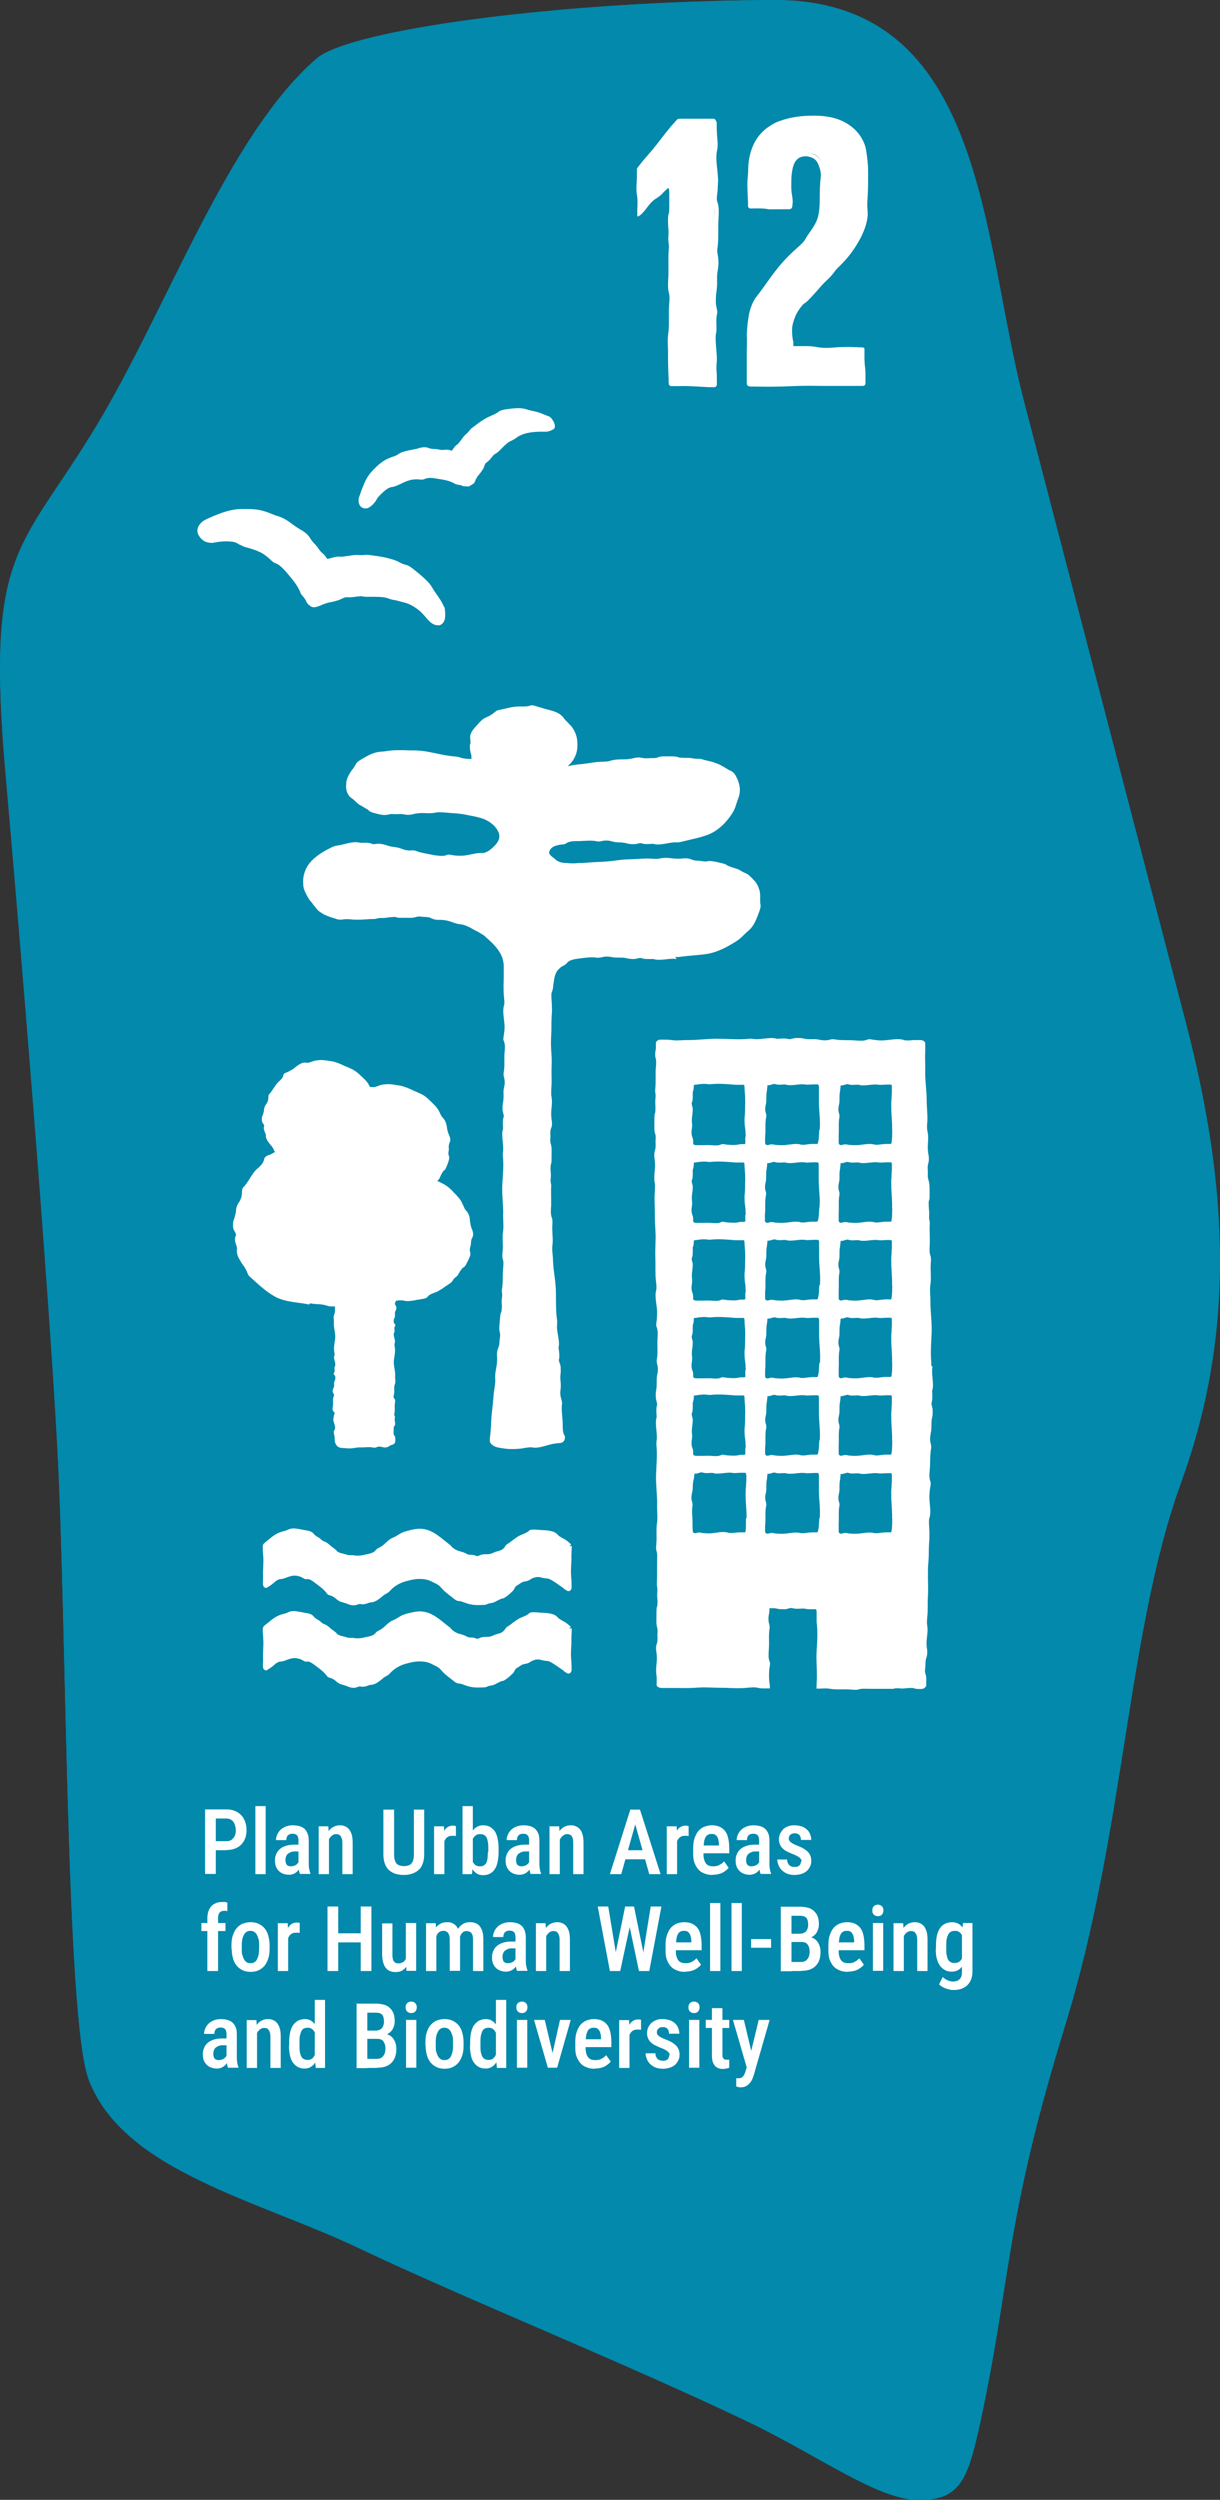 <?xml version="1.0" encoding="UTF-8"?> <svg xmlns="http://www.w3.org/2000/svg" xmlns:xlink="http://www.w3.org/1999/xlink" version="1.1" viewBox="0 0 591.9 1212.6"><rect x="0" y="0" width="591.9" height="1212.6" fill="#333333" stroke="none"/><defs><style> .st0 { fill: none; } .st1, .st2 { isolation: isolate; } .st3 { fill: #fff; } .st4, .st2 { fill: #0289ac; } .st2 { mix-blend-mode: multiply; } .st5 { clip-path: url(#clippath); } </style><clipPath id="clippath"><path class="st0" d="M573,719.1c26.4-72.7,23.2-143,2.2-223.6-21-80.6-57.8-221.7-78.5-301.3C475.9,114.5,478.1-.5,375.1,0s-205.2,14.3-221.5,28.4c-43.3,37.5-72.7,122-107.2,178.8C9.5,268.1-7,265.9,2.8,376.6c6.5,73.5,20.3,239.1,25,325.2,4.7,86.1,4,277.5,15.3,307.1,17,44.4,82,58.2,131.8,82,49.9,23.7,126.2,54.4,186.7,83.2,60.5,28.8,99.3,70.1,114.2,0,15-70.1,11.6-96.2,40.9-191.4,29.3-95.2,29.9-190.8,56.3-263.5h0Z"></path></clipPath></defs><g class="st1"><g id="Layer_1"><g class="st5"><path class="st4" d="M153.6,28.4c-43.3,37.5-72.7,122-107.2,178.8C9.5,268.1-7,265.9,2.8,376.6c6.5,73.5,20.3,239.1,25,325.2,4.7,86.1,4,277.5,15.3,307.1,17,44.4,82,58.2,131.8,82,49.9,23.7,126.2,54.4,186.7,83.2,60.5,28.8,99.3,70.1,114.2,0,15-70.1,11.6-96.2,40.9-191.4,29.3-95.2,29.9-190.8,56.3-263.5s23.2-143,2.2-223.6c-21-80.6-57.8-221.7-78.5-301.3C475.9,114.5,478.1-.5,375.1,0s-205.2,14.3-221.5,28.4h0Z"></path></g><path class="st2" d="M375.8,3c80.5,0,94.4,73.1,107.8,143.8,3.2,17,6.3,33,10.2,48.1l38.6,148.3,39.9,153c22.7,87,22,155.4-2.1,221.9-13.4,37-20.3,80-27.5,125.5-7.1,44.9-14.5,91.4-28.9,138.2-19.3,62.7-24.5,95.6-30,130.5-2.9,18.3-5.9,37.1-11,61.2-6.8,32.1-18,36.2-27,36.2s-29.5-9.4-49.1-20.4c-10.2-5.7-21.7-12.1-33.9-17.9-31.7-15.1-67.5-30.6-102.1-45.6-31.3-13.6-60.8-26.3-84.5-37.6-12.2-5.8-25.4-11.1-38.2-16.2-39.2-15.6-79.7-31.8-92.1-64.2-7.4-19.3-9.7-113-11.6-195.6-1-42.2-2-82-3.5-110.6-4.7-85.7-18.4-250.2-25-325.3-7.9-90.1,1.2-103.7,25.5-140.1,5.2-7.8,11.1-16.6,17.7-27.4,11.6-19.1,22.3-40.8,33.7-63.8,21.9-44.1,44.5-89.8,72.9-114.3,14.6-12.6,111.6-27.1,219.6-27.7h.6M375.8,0h-.7c-103,.5-205.2,14.3-221.5,28.4-43.3,37.5-72.7,122-107.2,178.8C9.5,268.1-7,265.9,2.8,376.6c6.5,73.5,20.3,239.1,25,325.2,4.7,86.1,4,277.5,15.3,307.1,17,44.4,82,58.2,131.8,82,49.9,23.7,126.2,54.4,186.7,83.2,35.9,17.1,64.1,38.6,84.3,38.6s23.8-10.1,29.9-38.6c15-70.1,11.6-96.2,40.9-191.4,29.3-95.2,29.9-190.8,56.3-263.5s23.2-143,2.2-223.6c-21-80.6-57.8-221.7-78.5-301.3C476,114.7,478,0,375.7,0h0Z"></path><path class="st3" d="M327.6,464.2c.5,0,1.3,0,1.9,0,4.7-.7,9.2-.8,13.7-1.5,5.2-.9,9.9-3.5,14.3-6.3,2.4-1.6,3.8-3.5,5.7-5,2.8-2.5,3.8-5.6,5.2-9.3,1.1-3,.4-3.2.4-4.7,0-.5,0-1.2,0-2,0-.4,0-.8,0-1.3,0-.5-.1-1-.2-1.6,0-.3-.2-1-.5-1.7-.2-.7-.5-1.3-.7-1.6-.3-.5-.5-.9-.8-1.3-.3-.4-.6-.8-1-1.1-.6-.8-1.4-1.4-2.3-2.3-1.5-1.2-1.7-.7-4-2.2-1.4-.9-2.5-1-3.9-1.5-2.1-.7-2.4-.9-2.7-1.1s-.5-.5-2.5-1c-2.1-.5-3.4-.8-4.5-.9-1-.2-1.7-.2-2.7,0-1.6.3-2.7-.3-4.6-.3-1.3,0-2.2-.3-3.2-.7-1.9-.8-4.4-.3-4.9-.3-4.3.3-6.3-1-10.5,0-.9.2-2.7.1-4,0-3.6-.2-5.5.2-9.5.3-4.5.1-5.9.4-9,.8-3.5.4-5,.4-6.6.5-5.4.2-5.2.4-8.1.5-1.3,0-2.3,0-3.8.2-2.1,0-3.2-.1-4.1-.2-.9,0-1.6,0-2.9-.4-.5-.2-1.3-.5-1.6-.7-1-1-2.3-1.7-3.2-2.7-.4-.5-.7-1-.5-1.7.2-.7.6-1.4,1.3-1.9.7-.6,1.8-1,2.8-1.2,1.5-.5,3-.2,3.9-.8,1.2-.9,2.7-1.2,5.5-1.2,3.2,0,7-.6,10.1.2.2,0,1.3,0,1.7-.2,1.8-.4,3.4-.4,5.3.2.8.2,2,.4,3,.4,1.7,0,3,.2,4.4.6.8.2,2.1.3,3.1.3,1.4,0,2.8-.8,3.8-.4,1,.4,2.4.4,3.8.3.7,0,1.7-.2,2,0,3.1.9,7.8-1,11.2-.8.5,0,1.3,0,1.9-.2,4.6-1.2,9.1-1.9,13.4-3.6,5-2,8.9-6.1,11.7-10.5,1.5-2.4,1.9-4.9,2.8-7.1,1.3-3.4.9-7-1.2-10.8-.8-1.5-1.6-2-2.1-2.3-.5-.3-1-.4-1.6-.8-1-.6-2.1-1.3-4.2-2.4-.5-.3-2.6-1-3.1-1.2-2-.6-3.6-.8-5.8-1.5-1.8-.4-1.8.2-4.4-.4-1.6-.3-2.7-.1-4.1-.2-4.3-.1-1.5-.6-5.5-.7-4.3,0-5.3-.2-7.1.5-1.5.6-2.7.2-4.6.4-1.3.1-2.2,0-3.2-.2-2-.5-4.4.3-4.9.4-4.2.8-6.4-.2-10.5,1.1-.8.3-2.7.4-4,.4-3.6.1-5.5.7-9.4,1.1-2.3.2-3.7.4-5,.6-.5.1-.9.3-1.8.4,0,0-.2,0-.2,0,0,0,0,0,0,0,.4-.4.8-.8,1.2-1.2.1-.1.5-.5.7-.8.2-.3.5-.6.7-1,1.5-2.4,1.7-3.9,1.9-5,.1-1.1.2-1.8.1-3.3,0-1.4-.2-2.5-.7-4-.8-2.2-1.6-3.2-2.2-4-.7-.7-1.2-1.3-2.2-2.3-.4-.4-1.1-1.1-1.3-1.4-.4-.7-1-1.3-1.6-1.8-.6-.5-1.4-.9-2.2-1.3-1.6-.7-3.5-1.1-5.3-1.6-1-.2-2-.7-3.1-.9-1.6-.5-3-1.1-4.1-.8-1.5.6-2.9.5-5.7.5-3.3,0-6.9,1.2-10.1,1.8-.3,0-1.2.6-1.5.9-1.4,1.2-2.8,2-4.7,2.8-.4.2-.8.5-1.3.8-.4.4-.9.8-1.2,1.1-.6.6-1.1,1.3-1.6,1.8-.5.6-1,1.1-1.5,1.7-.3.3-.6.8-.9,1.3-.3.5-.5,1.1-.7,1.7-.2.7-.1,1.5,0,2.2,0,.7.2,1.3,0,1.8-.4,1.1-.3,2.4,0,3.9.1.7.5,1.7.5,2,0,.2,0,.6,0,.8,0,.1,0,.2,0,.3,0,.1,0,.2.1.4.6.3-3.8.2-5.7-.6-.4-.2-1.3-.3-1.8-.4-4.7-.3-9.1-1.5-13.5-2.3-2.5-.5-5.1-.7-7.7-.7-1.3,0-2.6,0-3.9-.1-1.3,0-2.6,0-3.9,0-1.4,0-2.7.2-3.9.3-1.2.2-2.4.4-3.6.4-3.7.3-6.4,1.9-9.9,4-.7.4-1.2.8-1.5,1.1-.3.3-.6.6-.7.9-.3.5-.6,1-.9,1.5-.3.5-.7,1-1.2,1.6-.4.7-1,1.4-1.5,2.5-.1.3-.5.9-.7,1.6-.2.7-.4,1.4-.4,1.7,0,.5,0,1.1-.1,1.6,0,.5,0,1,.1,1.6,0,.5.3,1.1.4,1.7.3.5.6,1.2,1,1.7,1.2,1.4,1.5,1,3.3,2.9.6.6,1.2,1,1.7,1.4.6.3,1.2.6,1.8,1,.9.6,1.5.9,1.9,1.1.4.2.5.3.6.5.3.2.5.7,2.5,1.3,4.4,1.2,5.4,1.2,7.3.8,1.6-.5,2.7,0,4.7-.2,1.3-.1,2.2,0,3.3.2,2,.5,4.4-.3,4.9-.4,4.2-.8,6.3.3,10.4-.6.8-.2,2.7,0,3.9,0,3.5.4,5.5.3,9.3.9,4.3.9,5.7,1,8.6,1.9.8.3,1.5.5,2.1.8.5.3,1,.6,1.4.8.9.5,1.4,1,2,1.5.2.2.5.4.7.6.2.2.3.4.5.6.3.4.5.7.8,1,.3.6.5,1.1.8,1.5.2.8.5,1.4.3,2.7,0,.5-.3,1-.5,1.5-.2.4-.5.8-.8,1.3-1.2,1.5-2.1,2.1-2.7,2.7-.7.5-1.2,1-2.5,1.5-.5.2-1.3.5-1.7.4-2.9-.3-6.2,1.1-9.9,1.3-1,0-2.1,0-3.1-.1-1.6-.1-3-.7-4.1-.3-1.4.6-2.9.6-5.6.2-.4,0-.8-.1-1.3-.2-2.8-.6-6-1-8.6-2.1-.2,0-1.3-.2-1.7-.1-1.8.2-3.4-.2-5.2-.9-.7-.3-2-.6-3-.7-1.7-.2-3-.5-4.3-1-.8-.3-2-.5-3-.6-1.4-.2-2.8.5-3.8,0-1-.5-2.3-.5-3.8-.5-.7,0-1.7,0-2,0-3.2-1-7.9,1-11.2,1.4-.5,0-1.3.3-1.8.5-4.3,2-8.5,4.4-11.5,8.1-1.7,2.2-2.7,4.8-3,7.5v1c-.1,0,0,1,0,1,0,.7,0,1.4.2,2.1,0,.7.4,1.3.6,2,.3.6.6,1.2.9,1.8.3.6.7,1.2,1,1.8.3.6.8,1,1.2,1.5.4.5.8,1,1.1,1.5.4.5.8.9,1.2,1.4,1,1.6,2.6,2.4,4.1,3.3.8.3,1.6.7,2.5,1,.8.4,1.8.5,2.8.9,1.5.6,2.3.5,2.9.5.6,0,1-.2,1.7-.2,1.1-.1,2.4,0,4.7.2.6,0,2.7,0,3.3,0,2-.1,3.6-.3,5.9-.3,1.8,0,1.6-.6,4.3-.5,1.6,0,2.6-.3,4-.4,4.2-.4,1.5.4,5.4.3,4.3,0,5.2.2,7-.4,1.6-.5,2.7,0,4.6,0,1.3,0,2.2.3,3.1.8.9.4,2,.6,2.9.6.8,0,1.7,0,1.9,0,2.1.2,3.6.6,5,1.1,1.4.6,2.9,1,5,1.2.8.1,2.5.9,3.6,1.4,1.5.9,2.7,1.5,3.9,2.1.6.4,1.2.7,1.8,1.1.7.4,1.4.8,2,1.5,3.3,2.9,4.2,3.8,6,6.2,1.9,2.8,2.2,4.3,2.5,5.8.1.6.2,1.2.2,1.7,0,.4,0,.9,0,1.2,0,.8,0,1.3,0,1.8,0,1,0,1.7,0,3.2,0,1.3-.1,2.3-.1,3.8,0,4.4.2,4.6.4,7.4,0,.6,0,1.5-.1,1.8-1,2.9,0,6.4.2,10.1,0,1,0,2.1-.2,3.2-.1,1.7-.7,3.1-.2,4.1.6,1.4.7,2.8.4,5.6-.3,3.2.2,7-.5,10.2,0,.2,0,1.3.2,1.7.5,1.8.5,3.4,0,5.3-.2.8-.3,2.1-.2,3,0,1.7,0,3-.3,4.4-.2.8-.2,2.1-.2,3.1,0,1.4.9,2.7.5,3.8-.4,1-.3,2.3-.3,3.8,0,.7.1,1.7,0,2-1,3,.6,7.8,0,11.1,0,.5-.1,1.3,0,1.9.4,4.7,0,9.2-.3,13.6-.3,5.1.6,10.3.4,15.4,0,2.8.3,5,0,7.4-.6,3.5.2,6.4-.3,10.3-.3,3,.2,3.1.4,4.4.1,1.1,0,2.4-.2,4.6,0,.6-.1,2.7-.1,3.2,0,2,0,3.6-.4,5.8-.2,1.7.4,1.7,0,4.3-.3,1.6,0,2.6,0,4.1-.2,4.2-.6,1.4-.9,5.4-.3,4.3-.6,5.2-.1,7.1.4,1.6-.1,2.7-.2,4.6,0,1.3-.3,2.2-.7,3.2-.8,1.8-.4,4.3-.4,4.9,0,4.3-1.3,6.2-.9,10.5,0,.9-.2,2.7-.4,3.9-.6,3.5-.5,5.5-1,9.4-.6,4.5-.5,5.9-.7,9-.2,3.6-.5,4.8-.6,6.7,0,.9.5,1.7,1,2.1.5.5,1,.7,1.4.9.8.4,1.4.5,1.9.6,1,.2,1.7.3,3.2.5,1.3.2,2.4.2,3.9.2,4.5-.1,4.7-.5,7.4-.8.6,0,1.5-.1,1.8,0,3,.6,6.4-.9,10-1.7,1-.2,2.1-.3,3.1-.4.4,0,1,0,1.4-.3.5-.2.9-.6,1.1-1.1.2-.4.3-1,.3-1.4,0-.3-.1-.6-.2-.8-.8-1.3-.9-2.8-.9-5.6s-.8-7-.3-10.2c0-.3-.2-1.3-.3-1.7-.6-1.7-.7-3.3-.4-5.3.1-.8.1-2.1,0-3.1-.2-1.7-.2-3,0-4.4.1-.8,0-2.1,0-3.1-.1-1.4-1.1-2.7-.8-3.7s.2-2.4,0-3.8c0-.7-.3-1.7-.2-2,.8-3.1-1.2-7.8-.7-11.1,0-.5,0-1.3,0-1.9-.7-4.6-.5-9.2-.6-13.6,0-5.1-1.2-10.2-1.4-15.3,0-2.8-.6-5-.3-7.4.5-3.5-.3-6.4,0-10.3.2-3-.4-3.1-.6-4.4-.2-1.1-.2-2.4,0-4.6,0-.6,0-2.7,0-3.2,0-2-.1-3.6,0-5.9.2-1.8-.5-1.7-.2-4.3.2-1.6,0-2.6-.1-4.1,0-4.2.5-1.5.5-5.5,0-4.3.2-5.2-.4-7.1-.5-1.6,0-2.7-.2-4.6,0-1.3,0-2.2.5-3.2.7-1.9,0-4.4,0-4.9-.4-4.3.8-6.3,0-10.5-.2-.9,0-2.7,0-4,.3-3.5,0-5.5.1-9.4.2-4.5,0-5.9-.2-9.1-.2-3.5,0-5,0-6.6.3-5.4,0-5.2.2-8.1,0-1.3.1-2.3.2-3.8,0-4.4-.2-4.6-.3-7.4,0-.6,0-1.5.2-1.8.2-.7.5-1.4.6-2.2.1-.8.1-1.5.3-2.3.2-1.6.4-3.4,1.2-5,.2-.4.5-.9.8-1.3.4-.4.7-.7,1.1-1.1,1.2-1.1,2.6-1.3,3.2-2.2.9-1.2,2.3-1.8,5-2.2,3.1-.4,6.9-1.1,10.1-.5.2,0,1.3-.1,1.7-.2,1.8-.5,3.4-.5,5.3-.1.8.2,2.1.2,3,.2,1.7,0,3,0,4.4.4.8.2,2.1.3,3.1.3,1.4,0,2.8-.8,3.8-.4s2.3.4,3.8.4c.7,0,1.7,0,2,0,3.1,1.1,7.8-.6,11.2,0h0Z"></path><path class="st3" d="M277.2,789.9h-1.1l.7-.7.2.5v-.5l-.3-.3c-2.5-2.3-2.9-2.1-4.8-3.3-.4-.2-1-.7-1.2-.9-1.6-2.1-5-2.3-7.9-2.4-.8,0-1.7-.2-2.6-.2-.7,0-1.3-.1-1.9,0-.6,0-1.1,0-1.5.4-1,1-2,1.3-4.1,2.2-2.4,1-4.5,3.2-6.8,4.5h0c-.2.2-.7.7-.8,1-.8,1.2-1.9,2-3.5,2.3-.6.2-1.6.4-2.2.8-1.2.5-2.2.8-3.3.7-.6,0-1.6,0-2.3.2-1,.1-2,1.1-2.8.6-.8-.4-1.8-.5-2.8-.5-.5,0-1.3-.2-1.5-.3-1-.7-2.4-1.1-3.9-1.5-.7-.2-1.4-.5-2.1-.9-.6-.4-1.2-.8-1.6-1.3-.2-.3-.7-.8-1-1-3-2.2-5.7-4.9-9.2-6.5-2-.9-4.2-1.3-6.4-1.1-2.2.2-4.3.8-6.3,1.4-2.2.7-3.6,2.1-5.4,2.8-2.8,1.1-4,3.5-6.6,4.8-1,.5-1.5.8-1.8,1.2-.3.3-.5.6-.9.9-.7.5-1.6.8-3.3,1.2-.5,0-2,.4-2.4.5-.7.1-1.4.2-2.1.2-.7,0-1.5,0-2.3-.2-.7-.1-1,0-1.4,0-.4,0-.9,0-1.9-.3-1.2-.4-1.9-.5-3-.8-1.5-.6-1.7-.9-1.8-1.1-.1-.3-.3-.4-1.5-1.3-1.3-.9-2-1.7-2.6-2.1-.6-.5-1.1-.8-1.9-1.1-1.3-.4-1.7-1.4-3.1-2.1-.9-.5-1.5-1-2.1-1.7-1.1-1.4-3.4-1.5-3.8-1.6-2-.4-3-.6-4.4-.8-1.3-.2-2.8-.2-4.4.6-.7.4-2.2.7-3.2,1-2.8,1-4.1,2.2-6.6,4.2-.4.3-.7.6-1,.8-.2.1-.3.3-.5.4-.2.2-.4.4-.5.7-.1.2-.2.5-.2.8,0,.2,0,.4,0,.6,0,.3,0,.5,0,.8,0,1,.2,2,.2,3.2.2,2.8,0,4,0,5.3-.2,4.3,0,4.2-.1,6.5,0,.5-.1,1.6,0,2.2,0,.3.2.6.3.9.2.3.5.5.9.6.6.2,1-.3,1.4-.5.4-.3.7-.5,1.1-.7.3-.2.5-.4.8-.6.2-.1.3-.3.5-.4.6-.5.9-.9,1.9-1.5.4-.2,1-.5,1.3-.5,1.2,0,2.3-.4,3.5-.9,1.2-.4,2.6-.9,4-.8.8,0,1.6.3,2.4.5.6.2,1.1.6,1.6.8.5.3.9.5,1.3.4,1.2-.2,2.3.3,4.1,1.7,2,1.5,4.5,3.2,6,5.4.1.2.8.7,1.2.7,1.5.4,2.5,1.1,3.7,2.2.5.4,1.5,1,2.2,1.1,1.3.4,2.4.7,3.5,1.2.6.2,1.7.5,2.6.4,1.2,0,2.2-.9,3.1-.6.9.2,2,.1,3.1-.3.5-.2,1.3-.5,1.6-.5,1.4,0,2.9-.7,4.2-1.7.7-.5,1.3-1,1.9-1.5.6-.5,1.2-.9,1.9-1.2.3-.2.9-.6,1.2-.9,2.4-2.8,5.7-4.5,8.9-5.2,1.8-.5,3.7-.9,5.6-.9,1.9,0,3.9.2,5.7,1.1,1.9,1,3.6,1.5,4.8,3,.9,1,1.7,1.9,2.8,2.7,1,.9,2.2,1.7,3.5,2.8,2,1.6,2.5.9,3.5,1.3.9.2,1.8.7,3.6,1.2.5.2,2.2.4,2.6.5,1.6.1,3,.1,4.9,0,1.5,0,1.3-.6,3.5-.9.7-.1,1.2-.3,1.7-.5.5-.2.9-.5,1.5-.8,1.6-.8,1.9-.9,2.2-.9s.6,0,2-1c1.5-1.1,2.3-1.9,2.8-2.4.6-.5.9-1,1.2-1.7.6-1.2,1.6-1.4,2.8-2.3.8-.6,1.5-.8,2.3-.9,1.5-.1,3-1.3,3.4-1.5.7-.3,1.4-.5,2-.6.6,0,1.3-.1,1.6,0,1.1.3,2.2.6,3.8.7.7,0,1.9.7,2.7,1.2,1.2.8,1.9,1.2,2.7,1.8.4.3.9.6,1.3.9.2.2.5.3.7.5.3.2.8.7,1.2,1,.2.1.5.2.7.4.3.2.5.3.8.3.3,0,.5,0,.8-.2.5-.3.6-.6.7-1,.2-.4.1-1,.1-1.5,0-.4,0-.8,0-1.2,0-1-.1-2-.2-3.2-.2-2.8,0-4,0-5.3.3-4.3,0-4.2.2-6.5,0-1,.1-1.8.1-3h0Z"></path><path class="st3" d="M276.8,749.1l.2.5v-.5l-.3-.3c-2.5-2.3-2.9-2.1-4.8-3.3-.4-.2-1-.7-1.2-.9-1.6-2.1-5-2.3-7.9-2.4-.8,0-1.7-.2-2.6-.2-.7,0-1.3-.1-1.9,0-.6,0-1.1,0-1.5.4-1,1-2,1.3-4.1,2.2-2.4,1-4.5,3.2-6.8,4.5h0c-.2.2-.7.7-.8,1-.8,1.2-1.9,2-3.5,2.3-.6.2-1.6.4-2.2.8-1.2.5-2.2.8-3.3.7-.6,0-1.6,0-2.3.2-1,.1-2,1.1-2.8.6-.8-.4-1.8-.5-2.8-.5-.5,0-1.3-.2-1.5-.3-1-.7-2.4-1.1-3.9-1.5-.7-.2-1.4-.5-2.1-.9-.6-.4-1.2-.8-1.6-1.3-.2-.3-.7-.8-1-1-3-2.2-5.7-4.9-9.2-6.5-2-.9-4.2-1.3-6.4-1.1-2.2.2-4.3.8-6.3,1.4-2.2.7-3.6,2.1-5.4,2.8-2.8,1.1-4,3.5-6.6,4.8-1,.5-1.5.8-1.8,1.2-.3.3-.5.6-.9.9-.7.5-1.6.8-3.3,1.2-.5,0-2,.4-2.4.5-.7.1-1.4.2-2.1.2-.7,0-1.5,0-2.3-.2-.7-.1-1,0-1.4,0-.4,0-.9,0-1.9-.3-1.2-.4-1.9-.5-3-.8-1.5-.6-1.7-.9-1.8-1.1-.1-.3-.3-.4-1.5-1.3-1.3-.9-2-1.7-2.6-2.1-.6-.5-1.1-.8-1.9-1.1-1.3-.4-1.7-1.4-3.1-2.1-.9-.5-1.5-1-2.1-1.7-1.1-1.4-3.4-1.5-3.8-1.6-2-.4-3-.6-4.4-.8-1.3-.2-2.8-.2-4.4.6-.7.4-2.2.7-3.2,1-2.8,1-4.1,2.2-6.6,4.2-.6.5-1.2,1-1.6,1.4-.4.3-.6.8-.6,1.2,0,.2,0,.5,0,.6v.3c0,.4,0,.8,0,1.3,0,.8.1,1.6.2,2.6.2,2.8,0,4,0,5.3-.2,4.3,0,4.2-.1,6.5,0,.5-.1,1.6,0,2.2,0,.3.2.6.3.9.2.3.5.5.9.6.6.2,1-.3,1.4-.5.4-.3.7-.5,1.1-.7.3-.2.5-.4.8-.6.2-.1.3-.3.5-.4.6-.5.9-.9,1.9-1.5.4-.2,1-.5,1.3-.5,1.2,0,2.3-.4,3.5-.9,1.2-.4,2.6-.9,4-.8.8,0,1.6.3,2.4.5.6.2,1.1.6,1.6.8.5.3.9.5,1.3.4,1.2-.2,2.3.3,4.1,1.7,2,1.5,4.5,3.2,6,5.4.1.2.8.7,1.2.7,1.5.4,2.5,1.1,3.7,2.2.5.4,1.5,1,2.2,1.1,1.3.4,2.4.7,3.5,1.2.6.2,1.7.5,2.6.4,1.2,0,2.2-.9,3.1-.6.9.2,2,.1,3.1-.3.5-.2,1.3-.5,1.6-.5,1.4,0,2.9-.7,4.2-1.7.7-.5,1.3-1,1.9-1.5.6-.5,1.2-.9,1.9-1.2.3-.2.9-.6,1.2-.9,2.4-2.8,5.7-4.5,8.9-5.2,1.8-.5,3.7-.9,5.6-.9,1.9,0,3.9.2,5.7,1.1,1.9,1,3.6,1.5,4.8,3,.9,1,1.7,1.9,2.8,2.7,1,.9,2.2,1.7,3.5,2.8,2,1.6,2.5.9,3.5,1.3.9.2,1.8.7,3.6,1.2.5.2,2.2.4,2.6.5,1.6.1,3,.1,4.9,0,1.5,0,1.3-.6,3.5-.9.7-.1,1.2-.3,1.7-.5.5-.2.9-.5,1.5-.8,1.6-.8,1.9-.9,2.2-.9s.6,0,2-1c1.5-1.1,2.3-1.9,2.8-2.4.6-.5.9-1,1.2-1.7.6-1.2,1.6-1.4,2.8-2.3.8-.6,1.5-.8,2.3-.9,1.5-.1,3-1.3,3.4-1.5.7-.3,1.4-.5,2-.6.6,0,1.3-.1,1.6,0,1.1.3,2.2.6,3.8.7.7,0,1.9.7,2.7,1.2,1.2.8,1.9,1.2,2.7,1.8.4.3.9.6,1.3.9.2.2.5.3.7.5.3.2.8.7,1.2,1,.2.1.5.2.7.4.3.2.5.3.8.3.3,0,.5,0,.8-.2.5-.3.6-.6.7-1,.2-.4.1-1,.1-1.5,0-.4,0-.8,0-1.2,0-1-.1-2-.2-3.2-.2-2.8,0-4,0-5.3.3-4.3,0-4.2.2-6.5,0-1,.1-1.8.1-3h-1.1l.7-.7h0Z"></path><path class="st3" d="M451.8,662.4c0-.5.1-1.4,0-1.9-.4-4.8,0-9.5.2-14,.2-5.3-.7-10.6-.6-15.8,0-2.8-.4-5.2,0-7.6.5-3.6-.1-6.6.2-10.6.3-3.1-.3-3.2-.5-4.6-.2-1.1-.1-2.4,0-4.8,0-.6,0-2.7,0-3.3,0-2-.2-3.7,0-6,.1-1.8-.5-1.7-.3-4.5.1-1.7-.2-2.7-.2-4.2-.2-4.4.5-1.5.4-5.6,0-4.4,0-5.4-.6-7.3-.5-1.6-.1-2.8-.3-4.7-.1-1.3,0-2.3.3-3.3.6-2,0-4.5-.1-5-.6-4.4.6-6.5-.4-10.8-.2-.9-.2-2.8,0-4.1.2-3.7-.2-5.7-.3-9.7,0-4.7-.3-6.1-.5-9.3-.3-3.6-.2-5.1-.2-6.8,0-5.6-.2-5.3,0-8.4,0-1.3,0-2.3,0-3.9h-1s1,0,1,0c0-.8-.5-1-.7-1.2-.2-.2-.4-.2-.6-.3-.3-.1-.6-.2-.9-.2-.5,0-1,0-1.3,0-.7,0-1.2,0-1.7,0-1,0-1.7.2-3.2.2-.6,0-1.5,0-1.9-.2-3-1-6.6,0-10.4.2-1,0-2.2,0-3.2-.2-1.7-.1-3.2-.7-4.2-.2-1.5.6-2.9.6-5.8.4-3.3-.3-7.2.1-10.5-.6-.3,0-1.3,0-1.8.2-1.8.5-3.5.4-5.5,0-.8-.2-2.1-.3-3.1-.2-1.8,0-3.1,0-4.5-.4-.8-.2-2.1-.2-3.2-.2-1.5,0-2.8.8-3.9.5-1.1-.3-2.4-.3-3.9-.2-.7,0-1.8.2-2,0-3.1-.9-8,.8-11.5.1-.5,0-1.4-.1-1.9,0-4.8.5-9.5,0-14,0-5.3-.2-10.6.7-15.8.6-2.8,0-5.2.4-7.6,0-1.3-.2-2.4-.2-3.6-.2-.6,0-1.2,0-1.9,0-1,.1-2.1.7-2.1,1.8,0,.4,0,.7,0,1.1,0,.3,0,.5,0,.8,0,.6,0,1.2-.2,1.8-.4,3.1.2,3.2.3,4.6.1,1.1,0,2.4-.2,4.8,0,.6,0,2.7,0,3.3,0,2,0,3.7-.2,6-.2,1.8.4,1.7.1,4.5-.2,1.7,0,2.7,0,4.2,0,4.4-.5,1.5-.5,5.6,0,4.4-.2,5.4.4,7.3.5,1.6,0,2.8.2,4.8,0,1.3,0,2.3-.4,3.3-.6,2,0,4.5,0,5,.5,4.4-.8,6.5,0,10.8.2.9,0,2.8,0,4.1-.3,3.7,0,5.7,0,9.7,0,4.7.1,6.1.3,9.3.2,3.6,0,5.1,0,6.8-.2,5.6,0,5.3,0,8.4,0,1.3,0,2.4,0,3.9,0,4.6.3,4.8.5,7.6,0,.6,0,1.5-.1,1.9-.9,3,.2,6.6.4,10.4,0,1,0,2.2-.1,3.2,0,1.7-.6,3.2-.2,4.2.6,1.4.7,2.9.5,5.8-.2,3.3.3,7.2-.4,10.5,0,.3,0,1.3.2,1.8.5,1.8.5,3.5,0,5.5-.2.8-.2,2.1-.2,3.1,0,1.8,0,3.1-.3,4.5-.2.8-.2,2.1-.1,3.2,0,1.5.9,2.8.5,3.9-.3,1.1-.3,2.4-.2,3.9,0,.7.2,1.8,0,2-.9,3.2.7,8,0,11.5,0,.5-.1,1.4,0,1.9.4,4.8,0,9.5-.2,14-.2,5.3.7,10.6.5,15.8,0,2.8.3,5.2,0,7.6-.6,3.6,0,6.6-.4,10.6-.3,3.1.3,3.2.4,4.6.1,1.1,0,2.4,0,4.8,0,.6,0,2.7,0,3.3,0,2,0,3.7-.1,6-.2,1.8.4,1.7.2,4.5-.2,1.7,0,2.7.1,4.2,0,4.4-.5,1.5-.5,5.6,0,4.4-.2,5.4.3,7.3.5,1.6,0,2.8.2,4.8,0,1.3,0,2.3-.4,3.3-.7,1.9,0,4.5,0,5,.4,4.4-.8,6.5,0,10.8,0,.3,0,.8,0,1.4,0,.3,0,.6,0,.9v1.2c-.1.5,0,1,.4,1.3.5.5,1.5.7,1.9.7.5,0,.9,0,1.3,0,.8,0,1.5,0,2.2,0,1.5,0,3,0,5,0,4.7.1,6.1,0,9.3-.2,3.6-.2,5.1,0,6.8,0,5.6.2,5.3,0,8.4.2,1.2,0,2.2.1,3.7.1h.3c4.3,0,4.5-.3,7.3-.4.6,0,1.5,0,1.9.1.8.2,1.5.3,2.3.4.4,0,.8,0,1.2,0,.5,0,1.1,0,1.7,0,.3,0,.7,0,1,0h.2c0-.1,0-.2,0-.3v-.6c0-.7-.1-1.6-.2-1.9-.1-.9-.2-1.9-.2-2.8,0-1,0-2.2.1-3.2.1-1.7.7-3.2.2-4.2-.6-1.5-.6-2.9-.4-5.8.3-3.3-.2-7.2.4-10.5,0-.3,0-1.3-.2-1.8-.5-1.8-.5-3.5,0-5.5,0-.3,0-.6.1-1,0-.3,0-.6,0-.8v-.3c0,0,0-.2.1-.2.2,0,.4,0,.7,0,.4,0,.8,0,1.1,0,.7,0,1.4.1,2.2.3.8.2,2.1.2,3.2.2,1.5,0,2.8-.9,3.9-.5,1.1.3,2.4.3,3.9.2.7,0,1.8-.1,2,0,1,.3,2.2.3,3.4.3.3,0,.6,0,.9,0,.3,0,.7,0,.8,0,.1,0,.2,0,.4,0,.2,0,0,.2.2.3v.3c0,.2,0,.4.1.6,0,.4,0,.7,0,1.1,0,.7,0,1.4,0,2,0,.5,0,1.4,0,1.9.6,4.8.3,9.5,0,14-.3,5.2.4,10.5,0,15.8,0,.9,0,1.7-.1,2.5,1.3,0,2.6,0,3.8-.1,1,0,1.9,0,2.9.2,3.6.6,6.6,0,10.6.4,3.1.3,3.2-.3,4.6-.4,1.1-.1,2.4,0,4.8,0,.6,0,2.7,0,3.3,0,2,0,3.7,0,6,0,1.8.2,1.7-.5,4.5-.2,1.7.2,2.7-.1,4.2-.2,4.4-.1,1.4.5,5.7.5h.4c.2,0,.4,0,.6-.1.4,0,.7-.2,1-.4.6-.4.9-.9.9-1.5,0-.8,0-1.4,0-2,0-.5,0-.8,0-1.2,0-.7-.1-1.3-.4-2.1-.5-1.6,0-2.8,0-4.8,0-1.3.1-2.2.5-3.3.7-1.9.2-4.5.1-5-.4-4.4.9-6.5.2-10.8-.2-.9,0-2.8.1-4.1.4-3.7,0-5.7.3-9.7.2-4.7,0-6.1,0-9.3,0-3.6,0-5.1.2-6.8.4-5.6.1-5.3.3-8.4,0-1.3.2-2.4.2-3.9.1-4.6-.2-4.8-.2-7.6,0-.6,0-1.5.2-1.9,1-3,0-6.6,0-10.4,0-1,.1-2.2.2-3.2.2-1.7.7-3.2.3-4.2-.6-1.5-.6-2.9-.3-5.8.3-3.3,0-7.2.7-10.5,0-.3,0-1.3-.2-1.8-.5-1.8-.4-3.5,0-5.5.2-.8.3-2.1.3-3.1,0-1.8,0-3.1.4-4.5.2-.8.2-2.1.2-3.2,0-1.5-.8-2.8-.5-3.9s.4-2.4.3-3.9c0-.7-.1-1.8,0-2,1-3.1-.6-8,.1-11.5h0ZM361.9,736.5c0,2.4.1,4.4-.2,6.4h0c0,.3-.2.4-.2.4,0,0,0,0-.1,0h-.1s-.1,0-.1,0h-.2c-.1,0-.2,0-.3,0h-.6c-.4,0-.7,0-1,0-.6,0-1,0-1.5.1-.8,0-1.5.2-2.7.2-.5,0-1.3,0-1.6-.1-2.5-.9-5.6.1-8.8.3-.9,0-1.8,0-2.8-.1-.7,0-1.4-.2-2-.3-.3,0-.6,0-.8,0-.3,0-.5,0-.9.2-.4.1-1,.2-1.3,0-.2,0-.3-.2-.4-.3,0,0-.1-.2-.2-.3,0-.2,0-.3,0-.4,0-1-.1-1.3-.1-1.8,0-.5,0-1.1,0-1.8,0-2.8-.5-6.1,0-8.9,0-.2,0-1.1-.2-1.5-.5-1.5-.4-3,0-4.7.2-.7.3-1.8.3-2.7,0-1.5.2-2.6.5-3.8,0-.3.2-.7.2-1.3,0-.6,0-1.4.7-1.3.3,0,.8,0,1.1-.2.3,0,.6-.2.8-.2.5-.2,1.1-.3,1.5-.1.9.3,2,.3,3.3.2.6,0,1.5-.1,1.7,0,2.7.9,6.8-.6,9.7,0,.4,0,1.2.1,1.6,0,.8,0,1.6-.1,2.4-.1.3,0,1,0,1.6,0,.3,0,.5,0,.7.3,0,.2.1.5.2.8,0,1.1,0,1.5,0,2.2,0,.6,0,1.2-.1,1.8,0,1.2-.2,2.4-.2,3.5-.3,4.5.5,9,.4,13.4h0ZM361.9,701.4c-.2.5-.3,1-.3,1.5,0,.5,0,1,0,1.8,0,.3,0,.6,0,.8-.2.1-.5.2-.8.2-.3,0-.6,0-.9,0h-.7c-1,.2-1.9.4-2.9.4-.9,0-1.8,0-2.8-.1-1.4,0-2.7-.6-3.6-.2-1.2.6-2.5.6-4.9.4-1.3-.1-2.8,0-4.3,0s-1.5,0-2.2,0c-.4,0-1.3,0-1.7-.2-.5-.2-.6-.7-.5-1.3,0-.2,0-.3,0-.5,0-.4-.1-1.2-.3-1.6-.6-1.5-.6-2.9-.3-4.6.1-.7.2-1.8,0-2.7-.1-1.5,0-2.6.2-3.9.1-.7.2-1.8.2-2.7,0-1.2-.8-2.4-.4-3.3.4-.9.4-2,.4-3.3,0-.6,0-1.5,0-1.7.3-.7.4-1.3.5-2.3,0-.3,0-.5,0-.8,0-.1,0-.2.1-.3,0,0,.2,0,.3-.1.5,0,1.2-.1,1.5-.2,1.7-.2,3.5-.4,4.9-.1.4,0,1.2.1,1.6,0,4.1-.4,8,0,11.9.3.8,0,1.6,0,2.3,0,.4,0,.9,0,1.3,0,.2,0,.5,0,.6.2,0,.2,0,.4.1.7,0,1.5.2,3,.3,4.6,0,1.5.1,2.9,0,4.4,0,2.4,0,4.4-.3,6.4h-.3.3c0,3.9.3,4,.5,6.4,0,.5,0,1.3,0,1.6h0ZM361.9,663.8c-.2.5-.3,1-.3,1.5,0,.5,0,1,0,1.8,0,.3,0,.6,0,.8-.2.1-.5.2-.8.2-.3,0-.6,0-.9,0h-.7c-1,.2-1.9.4-2.9.4-.9,0-1.8,0-2.8-.1-1.4,0-2.7-.6-3.6-.2-1.2.6-2.5.6-4.9.4-1.4-.1-2.8,0-4.3,0s-1.5,0-2.2,0c-.4,0-1.3,0-1.7-.2-.5-.2-.6-.7-.5-1.3,0-.2,0-.3,0-.5,0-.4-.1-1.2-.3-1.6-.6-1.5-.6-2.9-.3-4.6.1-.7.2-1.8,0-2.7-.1-1.5,0-2.6.2-3.9.1-.7.2-1.8.2-2.7,0-1.2-.8-2.4-.4-3.3.4-.9.4-2,.4-3.3,0-.6,0-1.5,0-1.7.3-.7.4-1.3.5-2.3,0-.3,0-.5,0-.8,0-.1,0-.2.1-.3,0,0,.2,0,.3-.1.5,0,1.2-.1,1.5-.2,1.7-.2,3.5-.4,4.9-.1.4,0,1.2.1,1.6,0,4.1-.4,8,0,11.9.3.8,0,1.6,0,2.3,0s.9,0,1.3,0c.2,0,.5,0,.6.2,0,.2,0,.4.1.7,0,1.5.2,3,.3,4.6,0,1.5.1,2.9,0,4.4,0,2.4,0,4.4-.3,6.4h-.3.3c0,3.9.3,4,.5,6.4,0,.5,0,1.3,0,1.6h0ZM361.9,626.1c-.2.5-.3,1-.3,1.5,0,.5,0,1,0,1.8,0,.3,0,.6,0,.8-.2.1-.5.2-.8.2-.3,0-.6,0-.9,0h-.7c-.9.2-1.9.4-2.9.4-.9,0-1.8,0-2.8-.1-1.4,0-2.7-.6-3.6-.2-1.2.6-2.5.6-4.9.4-1.3-.1-2.8,0-4.3,0s-1.5,0-2.2,0c-.4,0-1.3,0-1.7-.2-.5-.2-.6-.7-.5-1.3,0-.2,0-.3,0-.5,0-.4-.1-1.2-.3-1.6-.6-1.5-.6-2.9-.3-4.6.1-.7.2-1.8,0-2.7-.1-1.5,0-2.6.2-3.9.1-.7.2-1.8.2-2.7,0-1.2-.8-2.4-.4-3.3.4-.9.4-2,.4-3.3,0-.6,0-1.5,0-1.7.3-.7.4-1.3.5-2.3,0-.3,0-.5,0-.8,0-.1,0-.2.1-.3,0,0,.2,0,.3-.1.5,0,1.2-.1,1.5-.2,1.7-.2,3.5-.4,4.9-.1.4,0,1.2.1,1.6,0,4.1-.4,8,0,11.9.3.8,0,1.6,0,2.3,0,.4,0,.9,0,1.3,0,.2,0,.5,0,.6.2,0,.2,0,.4.1.7,0,1.5.2,3,.3,4.6,0,1.5.1,2.9,0,4.4,0,2.4,0,4.4-.3,6.4h-.5.5c0,3.9.3,4,.5,6.4,0,.5,0,1.3,0,1.6h0ZM361.9,588.4c-.2.5-.3,1-.3,1.5,0,.5,0,1,0,1.8,0,.3,0,.6,0,.8-.2.1-.5.2-.8.2-.3,0-.6,0-.9,0h-.7c-.9.2-1.9.4-2.9.4-.9,0-1.8,0-2.8-.1-1.4,0-2.7-.6-3.6-.2-1.2.6-2.5.6-4.9.4-1.4-.1-2.8,0-4.3,0s-1.5,0-2.2,0c-.4,0-1.3,0-1.7-.2-.5-.2-.6-.7-.5-1.3,0-.2,0-.3,0-.5,0-.4-.1-1.2-.3-1.6-.6-1.5-.6-2.9-.3-4.6.1-.7.2-1.8,0-2.7-.1-1.5,0-2.6.2-3.9.1-.7.2-1.8.2-2.7,0-1.2-.8-2.4-.4-3.3.4-.9.4-2,.4-3.3,0-.6,0-1.5,0-1.7.3-.7.4-1.3.5-2.3,0-.3,0-.5,0-.8,0-.1,0-.2.1-.3,0,0,.2,0,.3-.1.5,0,1.2-.1,1.5-.2,1.7-.2,3.5-.4,4.9-.1.4,0,1.2.1,1.6,0,4.1-.4,8,0,11.9.3.8,0,1.6,0,2.3,0,.4,0,.9,0,1.3,0,.2,0,.5,0,.6.2,0,.2,0,.4.1.7,0,1.5.2,3,.3,4.6,0,1.5.1,2.9,0,4.4,0,2.4,0,4.4-.3,6.4h-.3.3c0,3.9.3,4,.5,6.4,0,.5,0,1.3,0,1.6h0ZM361.9,550.7c-.2.5-.3,1-.3,1.5,0,.5,0,1,0,1.8,0,.3,0,.6,0,.8-.2.1-.5.2-.8.2-.3,0-.6,0-.9,0h-.7c-1,.2-1.9.4-2.9.4-.9,0-1.8,0-2.8-.1-1.4,0-2.7-.6-3.6-.2-1.2.6-2.5.6-4.9.4-1.3-.1-2.8,0-4.3,0s-1.5,0-2.2,0c-.4,0-1.3,0-1.7-.2-.5-.2-.6-.7-.5-1.3,0-.2,0-.3,0-.5,0-.4-.1-1.2-.3-1.6-.6-1.5-.6-2.9-.3-4.6.1-.7.2-1.8,0-2.7-.1-1.5,0-2.6.2-3.9.1-.7.2-1.8.2-2.7,0-1.2-.8-2.4-.4-3.3.4-.9.4-2,.4-3.3,0-.6,0-1.5,0-1.7.3-.7.4-1.3.5-2.3,0-.3,0-.5,0-.8,0-.1,0-.2.1-.3,0,0,.2,0,.3-.1.5,0,1.2-.1,1.5-.2,1.7-.2,3.5-.4,4.9-.1.4,0,1.2.1,1.6,0,4.1-.4,8,0,11.9.3.8,0,1.6,0,2.3,0,.4,0,.9,0,1.3,0,.2,0,.5,0,.6.2,0,.2,0,.4.1.7,0,1.5.2,3,.3,4.6,0,1.5.1,2.9,0,4.4,0,2.4,0,4.4-.3,6.4h-.5.5c0,3.9.3,4,.5,6.4,0,.5,0,1.3,0,1.6h0ZM397.5,736.5c-.2,2.4-.1,4.4-.7,6.4h-.5s.5,0,.5,0c-.2.5-.3.3-.3.4h0s-.1,0-.1,0h-.2c-.1,0-.2,0-.3,0-.2,0-.4,0-.6,0-.4,0-.7,0-1,0-.6,0-1.1,0-1.5.1-.8,0-1.5.2-2.7.3-.5,0-1.3,0-1.6,0-2.5-.8-5.6.2-8.8.3-.9,0-1.8,0-2.8-.1-.7,0-1.4-.2-2-.3-.3,0-.6,0-.8,0-.2,0-.5,0-.9.2-.9.3-1.9.2-2-.9,0-.4,0-.8,0-1.3v-.8c0-.5,0-1.2.1-1.9.2-2.8-.2-6.1.5-8.8,0-.2,0-1.1-.2-1.5-.5-1.5-.4-3,0-4.6.2-.7.2-1.8.2-2.7,0-1.5,0-2.6.3-3.8,0-.4.1-.9.2-1.8,0-.2,0-.5,0-.6,0-.2.3-.2.5-.2.3,0,.8,0,1.1-.2.3,0,.6-.2.8-.2.5-.2,1.1-.3,1.5-.1.9.3,2,.3,3.3.2.6,0,1.5-.1,1.7,0,2.7.9,6.8-.6,9.7,0,.4,0,1.2.1,1.6,0,.8,0,1.6-.1,2.4-.1.3,0,1,0,1.6,0,.6,0,.8.5.8,1.1,0,1.3,0,2.5,0,3.8,0,1.2,0,2.4,0,3.5,0,4.5.8,9,.4,13.5h0ZM397.5,698.8c-.2,2.4-.1,4.4-.7,6.4h-.5s.5,0,.5,0c-.2.5-.3.3-.3.4h0s-.1,0-.1,0h-.2c-.1,0-.2,0-.3,0-.2,0-.4,0-.6,0-.4,0-.7,0-1,0-.6,0-1.1,0-1.5.1-.8,0-1.5.2-2.7.3-.5,0-1.3,0-1.6-.1-2.5-.8-5.6.2-8.8.3-.9,0-1.8,0-2.8-.1-.7,0-1.4-.2-2-.3-.3,0-.6,0-.8,0-.3,0-.5,0-.9.2-.9.3-1.9.2-2-.9,0-.4,0-.8,0-1.3v-.8c0-.5,0-1.2.1-1.8.2-2.8-.2-6.1.5-8.8,0-.2,0-1.1-.2-1.5-.5-1.5-.4-3,0-4.6.2-.7.2-1.8.2-2.7,0-1.5,0-2.6.3-3.8,0-.4.1-.9.2-1.8,0-.2,0-.5,0-.6,0-.2.3-.2.5-.2.3,0,.8,0,1.1-.2.3,0,.6-.2.8-.2.5-.2,1.1-.3,1.5-.1.9.3,2,.3,3.3.2.6,0,1.5-.1,1.7,0,2.7.9,6.8-.6,9.7,0,.4,0,1.2.1,1.6,0,.8,0,1.6-.1,2.4-.1.3,0,1,0,1.6,0,.6,0,.8.5.8,1.1,0,1.3,0,2.5,0,3.8,0,1.2,0,2.4,0,3.5,0,4.5.8,9,.4,13.5h0ZM397.5,661.2c-.2,2.4-.1,4.4-.7,6.4h-.5s.5,0,.5,0c-.2.5-.3.3-.3.4h0s-.1,0-.1,0h-.2c-.1,0-.2,0-.3,0-.2,0-.4,0-.6,0-.4,0-.7,0-1,0-.6,0-1.1,0-1.5.1-.8,0-1.5.2-2.7.3-.5,0-1.3,0-1.6,0-2.5-.8-5.6.2-8.8.3-.9,0-1.8,0-2.8-.1-.7,0-1.4-.2-2-.3-.3,0-.6,0-.8,0-.2,0-.5,0-.9.2-.9.3-1.9.2-2-.9,0-.4,0-.8,0-1.3v-.8c0-.5,0-1.2.1-1.9.2-2.8-.2-6.1.5-8.8,0-.2,0-1.1-.2-1.5-.5-1.5-.4-3,0-4.6.2-.7.2-1.8.2-2.7,0-1.5,0-2.6.3-3.8,0-.4.1-.9.2-1.8,0-.2,0-.5,0-.6,0-.2.3-.2.5-.2.3,0,.8,0,1.1-.2.3,0,.6-.2.9-.2.5-.2,1.1-.3,1.5-.1.9.3,2,.3,3.3.2.6,0,1.5-.1,1.7,0,2.7.9,6.8-.6,9.7,0,.4,0,1.2.1,1.6,0,.8,0,1.6-.1,2.4-.1.3,0,1,0,1.6,0,.6,0,.8.5.8,1.1,0,1.3,0,2.5,0,3.8,0,1.2,0,2.4,0,3.5,0,4.5.8,9,.4,13.5h0ZM397.5,623.5c-.2,2.4-.1,4.4-.7,6.4h-.5s.5,0,.5,0c-.2.5-.3.3-.3.4h0s-.1,0-.1,0h-.2c-.1,0-.2,0-.3,0-.2,0-.4,0-.6,0-.4,0-.7,0-1,0-.6,0-1.1,0-1.5.1-.8,0-1.5.2-2.7.3-.5,0-1.3,0-1.6-.1-2.5-.8-5.6.2-8.8.3-.9,0-1.8,0-2.8-.1-.7,0-1.4-.2-2-.3-.3,0-.6,0-.8,0-.2,0-.5,0-.9.2-.9.3-1.9.2-2-.9,0-.4,0-.8,0-1.3v-.8c0-.5,0-1.2.1-1.9.2-2.8-.2-6.1.5-8.8,0-.2,0-1.1-.2-1.5-.5-1.5-.4-3,0-4.6.2-.7.2-1.8.2-2.7,0-1.5,0-2.6.3-3.8,0-.4.1-.9.2-1.8,0-.2,0-.5,0-.6,0-.2.3-.2.5-.2.3,0,.8,0,1.1-.2.3,0,.6-.2.9-.2.5-.2,1.1-.3,1.5-.1.9.3,2,.3,3.3.2.6,0,1.5-.1,1.7,0,2.7.9,6.8-.6,9.7,0,.4,0,1.2.1,1.6,0,.8,0,1.6-.1,2.4-.1.3,0,1,0,1.6,0,.6,0,.8.5.8,1.1,0,1.3,0,2.5,0,3.8,0,1.2,0,2.4,0,3.5,0,4.5.8,9,.4,13.5h0ZM397.5,585.8c-.2,2.4-.1,4.4-.7,6.4h-.5s.4,0,.4,0c-.2.5-.3.3-.3.4h0s-.1,0-.1,0h-.2c-.1,0-.2,0-.3,0-.2,0-.4,0-.6,0-.4,0-.7,0-1,0-.6,0-1,0-1.5.1-.8,0-1.5.2-2.7.3-.5,0-1.3,0-1.6-.1-2.5-.8-5.6.2-8.8.3-.9,0-1.8,0-2.8-.1-.7,0-1.4-.2-2-.3-.3,0-.6,0-.8,0-.3,0-.5,0-.9.2-.9.3-1.9.2-2-.9,0-.4,0-.8,0-1.3v-.8c0-.5,0-1.2.1-1.8.2-2.8-.2-6.1.5-8.8,0-.2,0-1.1-.2-1.5-.5-1.5-.4-3,0-4.6.2-.7.2-1.8.2-2.7,0-1.5,0-2.6.3-3.8,0-.4.1-.9.2-1.8,0-.2,0-.5,0-.6,0-.2.3-.2.5-.2.3,0,.8,0,1.1-.2.3,0,.6-.2.8-.2.5-.2,1.1-.3,1.5-.1.9.3,2,.3,3.3.2.6,0,1.5-.1,1.7,0,2.7.9,6.8-.6,9.7,0,.4,0,1.2.1,1.6,0,.8,0,1.6-.1,2.4-.1.3,0,1,0,1.6,0,.6,0,.8.5.8,1.1,0,1.3,0,2.5,0,3.8,0,1.2,0,2.4,0,3.5,0,4.5.8,9,.4,13.5h0ZM397.5,548.1c-.2,2.4-.1,4.4-.7,6.4h-.5s.5,0,.5,0c-.2.5-.3.3-.3.4h0s-.1,0-.1,0h-.2c-.1,0-.2,0-.3,0-.2,0-.4,0-.6,0-.4,0-.7,0-1,0-.6,0-1.1,0-1.5.1-.8,0-1.5.2-2.7.3-.5,0-1.3,0-1.6-.1-2.5-.8-5.6.2-8.8.3-.9,0-1.8,0-2.8-.1-.7,0-1.4-.2-2-.3-.3,0-.6,0-.8,0-.3,0-.5,0-.9.2-.9.3-1.9.2-2-.9,0-.4,0-.8,0-1.3v-.8c0-.5,0-1.2.1-1.9.2-2.8-.2-6.1.5-8.8,0-.2,0-1.1-.2-1.5-.5-1.5-.4-3,0-4.6.2-.7.2-1.8.2-2.7,0-1.5,0-2.6.3-3.8,0-.4.1-.9.2-1.8,0-.2,0-.5,0-.6,0-.2.3-.2.5-.2.3,0,.8,0,1.1-.2.3,0,.6-.2.8-.2.5-.2,1.1-.3,1.5-.1.9.3,2,.3,3.3.2.6,0,1.5-.1,1.7,0,2.7.9,6.8-.6,9.7,0,.4,0,1.2.1,1.6,0,.8,0,1.6-.1,2.4-.1.3,0,1,0,1.6,0,.6,0,.8.5.8,1.1,0,1.3,0,2.5,0,3.8,0,1.2,0,2.4,0,3.5,0,4.5.8,9,.4,13.5h0ZM432.9,736.5c-.1,2.4,0,4.5-.4,6.4h0c-.2.5-.3.3-.3.4h0s-.1,0-.1,0h-.2c-.1,0-.2,0-.3,0-.2,0-.4,0-.6,0-.4,0-.7,0-1,0-.6,0-1,0-1.5.1-.8,0-1.5.2-2.7.3-.5,0-1.3,0-1.6,0-2.5-.8-5.6.2-8.8.3-.9,0-1.8,0-2.8-.1-.7,0-1.4-.2-2-.3-.3,0-.6,0-.8,0-.3,0-.5,0-.9.2-.9.3-1.9.2-2-.9,0-.4,0-.8,0-1.3v-.8c0-.5,0-1.1,0-1.8.2-2.8-.2-6.1.4-8.8,0-.2,0-1.1-.2-1.5-.5-1.5-.4-2.9,0-4.6.2-.7.2-1.8.2-2.7,0-1.5,0-2.6.3-3.8,0-.4.1-.9.2-1.8,0-.2,0-.5,0-.6,0-.2.3-.2.5-.2.3,0,.8,0,1.1-.2.3,0,.6-.2.8-.2.5-.2,1.1-.3,1.5-.1.9.3,2,.3,3.3.2.6,0,1.5-.1,1.7,0,2.7.9,6.8-.6,9.7,0,.4,0,1.2.1,1.6,0,.8,0,1.6-.1,2.4-.1.3,0,1,0,1.6,0,.2,0,.5,0,.6.3.1.2.1.5.1.8v2.2c0,.6,0,1.2-.1,1.8,0,1.2-.1,2.3-.2,3.5,0,2.2,0,4.5.2,6.7.1,2.2.3,4.5.2,6.8h0ZM432.9,698.8c-.1,2.4,0,4.5-.4,6.4h0c-.2.5-.3.3-.3.4h0s-.1,0-.1,0h-.2c-.1,0-.2,0-.3,0-.2,0-.4,0-.6,0-.4,0-.7,0-1,0-.6,0-1,0-1.5.1-.8,0-1.5.2-2.7.3-.5,0-1.3,0-1.6-.1-2.5-.8-5.6.2-8.8.3-.9,0-1.8,0-2.8-.1-.7,0-1.4-.2-2-.3-.3,0-.6,0-.8,0-.3,0-.5,0-.9.2-.9.3-1.9.2-2-.9,0-.4,0-.8,0-1.3v-.8c0-.5,0-1.1,0-1.8.2-2.8-.2-6.1.4-8.8,0-.2,0-1.1-.2-1.5-.5-1.5-.4-2.9,0-4.6.2-.7.2-1.8.2-2.7,0-1.5,0-2.6.3-3.8,0-.4.1-.9.2-1.8,0-.2,0-.5,0-.6,0-.2.3-.2.5-.2.3,0,.8,0,1.1-.2.3,0,.6-.2.8-.2.5-.2,1.1-.3,1.5-.1.9.3,2,.3,3.3.2.6,0,1.5-.1,1.7,0,2.7.9,6.8-.6,9.7,0,.4,0,1.2.1,1.6,0,.8,0,1.6-.1,2.4-.1.3,0,1,0,1.6,0,.2,0,.5,0,.6.3.1.2.1.5.1.8v2.2c0,.6,0,1.2-.1,1.8,0,1.2-.1,2.3-.2,3.5,0,2.2,0,4.5.2,6.7.1,2.2.3,4.5.2,6.8h0ZM432.9,661.1c-.1,2.4,0,4.5-.4,6.4h0c-.2.5-.3.3-.3.4h0s-.1,0-.1,0h-.2c-.1,0-.2,0-.3,0-.2,0-.4,0-.6,0-.4,0-.7,0-1,0-.6,0-1,0-1.5.1-.8,0-1.5.2-2.7.3-.5,0-1.3,0-1.6,0-2.5-.8-5.6.2-8.8.3-.9,0-1.8,0-2.8-.1-.7,0-1.4-.2-2-.3-.3,0-.6,0-.8,0-.3,0-.5,0-.9.2-.9.3-1.9.2-2-.9,0-.4,0-.8,0-1.3v-.8c0-.5,0-1.1,0-1.8.2-2.8-.2-6.1.4-8.8,0-.2,0-1.1-.2-1.5-.5-1.5-.4-2.9,0-4.6.2-.7.2-1.8.2-2.7,0-1.5,0-2.6.3-3.8,0-.4.1-.9.2-1.8,0-.2,0-.5,0-.6,0-.2.3-.2.5-.2.3,0,.8,0,1.1-.2.3,0,.6-.2.8-.2.5-.2,1.1-.3,1.5-.1.9.3,2,.3,3.3.2.6,0,1.5-.1,1.7,0,2.7.9,6.8-.6,9.7,0,.4,0,1.2.1,1.6,0,.8,0,1.6-.1,2.4-.1.3,0,1,0,1.6,0,.2,0,.5,0,.6.3.1.2.1.5.1.8v2.2c0,.6,0,1.2-.1,1.8,0,1.2-.1,2.3-.2,3.5,0,2.2,0,4.5.2,6.7.1,2.2.3,4.5.2,6.8h0ZM432.9,623.5c-.1,2.4,0,4.5-.4,6.4h0c-.2.5-.3.3-.3.4h0s-.1,0-.1,0h-.2c-.1,0-.2,0-.3,0-.2,0-.4,0-.6,0-.4,0-.7,0-1,0-.6,0-1,0-1.5.1-.8,0-1.5.2-2.7.3-.5,0-1.3,0-1.6-.1-2.5-.8-5.6.2-8.8.3-.9,0-1.8,0-2.8-.1-.7,0-1.4-.2-2-.3-.3,0-.6,0-.8,0-.3,0-.5,0-.9.2-.9.3-1.9.2-2-.9,0-.4,0-.8,0-1.3v-.8c0-.5,0-1.1,0-1.8.2-2.8-.2-6.1.4-8.8,0-.2,0-1.1-.2-1.5-.5-1.5-.4-2.9,0-4.6.2-.7.2-1.8.2-2.7,0-1.5,0-2.6.3-3.8,0-.4.1-.9.2-1.8,0-.2,0-.5,0-.6,0-.2.3-.2.5-.2.3,0,.8,0,1.1-.2.3,0,.6-.2.8-.2.5-.2,1.1-.3,1.5-.1.9.3,2,.3,3.3.2.6,0,1.5-.1,1.7,0,2.7.9,6.8-.6,9.7,0,.4,0,1.2.1,1.6,0,.8,0,1.6-.1,2.4-.1.3,0,1,0,1.6,0,.2,0,.5,0,.6.3.1.2.1.5.1.8v2.2c0,.6,0,1.2-.1,1.8,0,1.2-.1,2.3-.2,3.5,0,2.2,0,4.5.2,6.7.1,2.2.3,4.5.2,6.8h0ZM432.9,585.8c-.1,2.4,0,4.5-.4,6.4h0c-.2.5-.3.3-.3.4h0s-.1,0-.1,0h-.2c-.1,0-.2,0-.3,0-.2,0-.4,0-.6,0-.4,0-.7,0-1,0-.6,0-1,0-1.5.1-.8,0-1.5.2-2.7.3-.5,0-1.3,0-1.6-.1-2.5-.8-5.6.2-8.8.3-.9,0-1.8,0-2.8-.1-.7,0-1.4-.2-2-.3-.3,0-.6,0-.8,0-.3,0-.5,0-.9.2-.9.3-1.9.2-2-.9,0-.4,0-.8,0-1.3v-.8c0-.5,0-1.1,0-1.8.2-2.8-.2-6.1.4-8.8,0-.2,0-1.1-.2-1.5-.5-1.5-.4-2.9,0-4.6.2-.7.2-1.8.2-2.7,0-1.5,0-2.6.3-3.8,0-.4.1-.9.2-1.8,0-.2,0-.5,0-.6,0-.2.3-.2.5-.2.3,0,.8,0,1.1-.2.3,0,.6-.2.8-.2.5-.2,1.1-.3,1.5-.1.9.3,2,.3,3.3.2.6,0,1.5-.1,1.7,0,2.7.9,6.8-.6,9.7,0,.4,0,1.2.1,1.6,0,.8,0,1.6-.1,2.4-.1.3,0,1,0,1.6,0,.2,0,.5,0,.6.3.1.2.1.5.1.8v2.2c0,.6,0,1.2-.1,1.8,0,1.2-.1,2.3-.2,3.5,0,2.2,0,4.5.2,6.7.1,2.2.3,4.5.2,6.8h0ZM432.9,548.1c-.1,2.4,0,4.5-.4,6.4h0c-.2.5-.3.3-.3.4h0s-.1,0-.1,0h-.2c-.1,0-.2,0-.3,0-.2,0-.4,0-.6,0-.4,0-.7,0-1,0-.6,0-1,0-1.5.1-.8,0-1.5.2-2.7.3-.5,0-1.3,0-1.6-.1-2.5-.8-5.6.2-8.8.3-.9,0-1.8,0-2.8-.1-.7,0-1.4-.2-2-.3-.3,0-.6,0-.8,0-.3,0-.5,0-.9.2-.9.3-1.9.2-2-.9,0-.4,0-.8,0-1.3v-.8c0-.5,0-1.1,0-1.8.2-2.8-.2-6.1.4-8.8,0-.2,0-1.1-.2-1.5-.5-1.5-.4-2.9,0-4.6.2-.7.2-1.8.2-2.7,0-1.5,0-2.6.3-3.8,0-.4.1-.9.2-1.8,0-.2,0-.5,0-.6,0-.2.3-.2.5-.2.3,0,.8,0,1.1-.2.3,0,.6-.2.8-.2.5-.2,1.1-.3,1.5-.1.9.3,2,.3,3.3.2.6,0,1.5-.1,1.7,0,2.7.9,6.8-.6,9.7,0,.4,0,1.2.1,1.6,0,.8,0,1.6-.1,2.4-.1.3,0,1,0,1.6,0,.2,0,.5,0,.6.3.1.2.1.5.1.8v2.2c0,.6,0,1.2-.1,1.8,0,1.2-.1,2.3-.2,3.5,0,2.2,0,4.5.2,6.7.1,2.2.3,4.5.2,6.8h0Z"></path><path class="st3" d="M117.3,264.7c.5.2.8.4,1.4.6.5.1,1,.3,1.5.4,2,.6,4.1,1.2,6.1,2.2,1.1.5,2.2,1.3,3.2,2.1,1.6,1.2,2.7,2.7,3.9,3.1,1.7.6,3.1,1.7,5.4,4.3,2.5,3,5.7,6.5,7,10.2,0,.3.8,1.3,1.2,1.7.7.8,1.3,1.7,1.7,2.7.5,1,1.4,1.8,2.6,2.4,1.2.5,2.9-.2,4-.6,1.9-.9,3.4-1.4,5.1-1.7,1-.1,2.4-.6,3.6-.9,1.6-.5,3-1.6,4.3-1.5,1.3.1,2.9,0,4.6-.3.8,0,2.1-.3,2.4-.2,1.9.5,4.2.2,6.6.3,2.4,0,4.9.1,6.8.9.5.2,1.5.5,2.2.6,1.4.2,2.7.6,4.2,1,1.4.3,2.7.7,3.9,1.3,2.4,1.2,4.6,2.8,6.3,4.7.5.5,1,1.1,1.5,1.7.5.6,1,1.2,1.7,1.8.6.6,1.4,1.2,2.3,1.5.5.2,1,.3,1.5.3.2,0,.6,0,.9,0,.3,0,.7-.3.9-.4.9-.6,1.5-1.6,1.7-2.5.2-.9.2-1.8.2-2.6,0-.8-.1-1.6-.2-2.4,0-.1,0-.3,0-.4l-.2-.4-.3-.5-.5-1.1c-1.6-3.1-3.5-5.2-5-7.8-1.1-1.9-2.5-3.4-4.1-4.8-1.5-1.4-3.2-2.8-5.1-4.3-3-2.4-3.5-1.9-5-2.5-.6-.2-1.3-.6-2.1-1-.5-.2-.8-.4-1.5-.7-.5-.2-1.1-.4-1.8-.6-.7-.2-3.2-.9-3.9-1-2.4-.5-4.5-.7-7.3-1.1-2.2-.3-2.1.3-5.4,0-2-.1-3.3.3-5.1.5-2.6.4-3.1.4-3.5.3-.4,0-.8-.2-3.3.4-.7.2-1.3.3-1.8.5-.3,0-.5.1-.8.2h-.3c0,0,0,0,0,0,0,0,0,0,0,0,0,0-.1-.2-.2-.2-.7-1.1-1.2-1.8-2.1-2.5-1.6-1.3-2-2.7-3.7-4.4-1.1-1.1-1.8-2.1-2.5-3.2-1.3-2.2-4.1-3.7-4.7-4-2.3-1.4-3.8-2.6-5.5-3.8-1.6-1.1-3.3-2.1-5.9-2.8-1-.3-3.2-1.3-4.7-1.8-4.3-1.5-6.9-1.5-11.9-1.5-2.9,0-4.7.4-6.4.8-1.6.4-3,.8-4.8,1.5-2.1.8-3.5,1.4-4.6,1.9-1.1.5-2.1.9-3,1.5-1.5,1-2.4,2.2-2.8,3.4-.4,1.1-.2,2.2,0,2.9.3.7.7,1.2,1,1.7.4.5.9,1.1,1.8,1.7,1.6,1,3.3,1.1,5.2,1v-1.1h0l.2,1c2.5-.6,3.9-.5,5-.6,1.1,0,2,0,3.7.2.7.1,1.7.4,2.1.7.8.5,1.6.9,2.5,1.2h0Z"></path><path class="st3" d="M177.6,246.6c.7,0,1.2-.3,1.7-.6.5-.3,1-.7,1.5-1.2,1-1,1.6-1.8,2.3-3.2,1.2-1.5,2.1-2.2,2.7-2.8.7-.6,1.2-1.1,2.3-1.8.5-.3,1.3-.6,1.6-.7,2.9-.2,5.7-2.5,9.2-3.4.9-.3,2-.3,3-.4,1.6,0,3,.4,4-.1,1.3-.6,2.8-.8,5.5-.3,3.1.5,6.8.9,9.5,2.7.2.1,1.2.3,1.6.4.6,0,1.1.2,1.6.3.4.4,1,.4,1.5.4.5,0,.9,0,1.7.1.2-.1.4-.2.6-.3.4-.2.8-.4,1.2-.7.2-.2.5-.3.7-.5.1-.1.3-.2.4-.4,0-.2.1-.3.2-.5.6-1.5,1.2-2.6,2.2-3.6.5-.6,1.2-1.6,1.7-2.4.7-1.1.8-2.7,1.7-3.2.9-.6,1.7-1.5,2.6-2.6.4-.5,1-1.3,1.3-1.4,1.4-.7,2.7-2,4-3.4,1.4-1.4,2.8-2.7,4.4-3.3.4-.2,1.1-.6,1.6-.9,3.6-2.9,8.1-3.3,12.3-3.4.5,0,.9,0,1.3,0,.5,0,1.2,0,1.7,0,.6,0,1.1-.2,1.6-.4.3,0,.5-.2.8-.3.4-.2.8-.4,1.1-.6.6-.6.6-1.5.4-2.3-.2-.7-.4-1.1-.7-1.6-.3-.5-.6-.9-1-1.4-.4-.4-.8-.9-1.8-1h.2c-1-.4-2-.8-3-1.2-2.6-1.1-4.9-1.2-7.2-2-3.5-1.1-6.5-.5-10.5,0-3.1.5-3,1.2-4.2,1.8-.9.6-2.2,1-4.2,2-.6.2-2.3,1.3-2.8,1.6-1.7,1.1-2.9,2.1-4.8,3.5-1.4,1-1,1.4-3,3.1-1.3,1.1-1.7,2-2.6,3.1-2.5,3.4-1.3.8-3.7,4.1-.2.2-.3.4-.4.6v.2c-.1,0-.1,0-.1,0,0,0,0,0,0,0h0c-.1,0-.3,0-.4-.1-.3,0-.6-.1-.8-.2-1-.2-1.7-.2-2.7-.1-1.6.3-2.7-.4-4.6-.4-1.3,0-2.2-.2-3.2-.6-2-.7-4.5.2-5,.4-2.1.5-3.7.7-5.3,1.1-.8.2-1.6.4-2.4.7-.4.2-.8.4-1.2.6-.2.1-.4.2-.6.4,0,0-.2.1-.3.2,0,0,0,0-.2.1-.8.5-2.6,1-3.8,1.5-1.7.7-2.9,1.5-4.1,2.4-1.2.9-2.3,2-3.7,3.4-1.6,1.7-2.5,3-3.1,4.1-.7,1.2-1.1,2.2-1.7,3.7-.7,1.6-1.1,2.9-1.4,3.7-.4,1-.7,1.8-.8,2.7-.2,1.5.3,2.9,1.1,3.6.8.7,1.7.9,2.4.8h0ZM182.2,241h0Z"></path><path class="st3" d="M150.4,632.2c3,.6,5.5.2,8.1,1.1.5.2,1,.3,1.5.4.5,0,1,0,1.5,0s.7,0,1,0c0,1.4.2,2.7-.4,4.1-.5,1.2,0,2.4-.1,3.8-.2,2.6.9,5.2.6,7.8-.3,2.3-.9,4.6-.3,7,0,.3,0,.7,0,1-.9,1.7,1.2,4.1,0,5.7-.1.1,0,.7,0,1,.1.7.1,1.4-.3,1.9-.5.5.6,1.2.7,1.9,0,.5,0,1.2-.2,1.6-.4.7-.5,1.4-.4,2.2,0,.5,0,1.2-.3,1.6-.5,1-.6,1.8,0,2.7.2.2.3.7.3.9-.9,1.6-.3,3.5-.6,5.2-.3,1.4-.2,2.2.6,2.9.6.5-.1,1.2-.2,2.1,0,.5-.2,1.1-.2,1.6.2,1.9,1.6,3.7.4,5.2-.1.2-.2.6-.2.9.2,1.4.5,1.5.5,3.8,0,1.1.4,1.7.8,2.4.6.8,1.1,1,1.7,1.2.3.1.8.2,1.2.2.4,0,.9,0,1.6.1.8,0,1.6.2,3.4,0,1.6-.2,2.3-.5,4.6-.4,2,0,3-.3,4.8,0,.6.1,1.6.2,2,0,2.1-1.1,3.2.5,5.3-.1,0,0,.6-.2,1-.5.5-.3.9-.6,1.6-.7.7-.2,1.3-.7,1.4-1.7,0-.4,0-.6,0-.8,0-.2,0-.4,0-.6,0-.4,0-.7-.3-1.1-.8-.9-.5-1.4-.5-3.6,0-2,.8-.6.7-2.8,0-.7-.4-1.2-.2-2.1.4-1.3-.4-1.3-.2-2.2.3-1.2.2-2,.2-3,0-.3,0-1.3,0-1.6.2-1.2.3-1.8.1-2.4-.2-.7-1-.7-.5-2.3.5-2-.2-3.5.5-5.2.5-1.2,0-2.4.1-3.8.2-2.6-.9-5.2-.6-7.8.3-2.3.9-4.6.3-7,0-.3,0-.7,0-1,.9-1.7-1.2-4.1,0-5.7.1-.1,0-.7,0-1-.1-.7-.1-1.4.3-1.9.5-.5-.6-1.2-.7-1.9,0-.5,0-1.2.2-1.6.4-.7.5-1.4.4-2.2,0-.5,0-1.2.3-1.6.5-1,.6-1.8,0-2.7-.2-.2-.3-.7-.3-.9.2-.4.3-.8.4-1.3,1.3-.2,2.6-.4,3.9-.1,1.4.4,2.9.2,4.3,0,.7,0,1.4-.3,2.2-.4.8-.1,1.6-.2,2.4-.4,2.7-.3,2.5-1.2,3.5-1.9.8-.5,1.8-.9,3.7-1.6.5-.2,2-1.2,2.4-1.4.7-.4,1.3-1,2-1.4s1.4-.9,2.2-1.5c1.3-.9.7-1.4,2.5-2.8,1.2-.8,1.4-1.8,2.1-2.8,1-1.5,1.3-1.7,1.6-1.9.3-.2.7-.2,1.5-1.8.9-1.7,1.4-2.8,1.7-3.6.3-.8.3-1.5,0-2.4-.3-1.5.4-2.3.5-4,0-1.1.2-1.9.7-2.8.9-1.7-.2-3.9-.4-4.3-.3-.9-.5-1.7-.6-2.5-.2-.7-.2-1.4-.3-2.1,0-.7-.2-1.4-.5-2.1-.3-.7-.7-1.4-1.4-2.1-.6-.6-1.1-2.1-1.6-3.1-.3-.7-.7-1.3-1-1.9-.4-.5-.8-1-1.2-1.5-.8-1-1.8-1.8-2.9-3.1-.7-.7-1.3-1.2-1.9-1.7-.6-.5-1.1-.8-1.6-1.1-1-.6-1.9-1-3.1-1.6-.2,0-.3-.2-.5-.2,0-.1.2-.2.3-.4,1-.9,1-1.8,1.6-2.8.8-1.5,1-1.7,1.3-1.9.3-.2.6-.3,1.2-1.8.3-.8.6-1.5.8-2,.2-.6.3-1,.4-1.4.2-.8.2-1.4-.1-2.2-.5-1.3.3-2.2,0-3.7,0-1,.1-1.8.5-2.6.8-1.6-.4-3.5-.5-3.9-.7-1.6-.8-2.9-1-4.2-.3-1.2-.6-2.5-1.9-3.8-.5-.5-1.2-1.8-1.6-2.8-1.3-2.6-2.7-3.6-4.9-5.8-2.6-2.6-3.9-2.8-6.1-3.9-1.3-.5-2.2-.9-2.9-1.3-.7-.3-1.3-.5-1.9-.8-4.1-1.5-4.1-.9-6.3-1.5-1-.1-1.8-.2-3.1-.2-3.6.2-3.7.6-5.8,1.3-.4.1-1.2.2-1.5.1-.4,0-.8,0-1.2,0,0-.2-.2-.3-.2-.4-1.2-2.5-2.5-3.4-4.6-5.4-2.5-2.4-3.6-2.7-5.7-3.7-1.2-.5-2.1-.8-2.8-1.2-.7-.3-1.2-.5-1.8-.8-3.8-1.4-3.8-.9-6-1.4-1-.1-1.7-.2-2.9-.2-3.3.2-3.4.6-5.4,1.2-.4.1-1.1.2-1.4.1-2.4-.5-4.6,1.6-6.7,3.2-.6.4-1.4.7-2,1.1-1.1.6-2.4.7-2.5,1.7-.1.7-.4,1.2-.8,1.7-.4.5-.9,1-1.7,1.7-1.7,1.7-2.8,4.2-4.5,6-.2.1-.3.9-.3,1.3,0,1.4-.3,2.5-1.3,3.7-.3.5-.7,1.4-.8,2.1,0,1.3-.4,2.2-.8,3.3-.3.6-.3,1.6-.2,2.4,0,1.1,1.4,1.9,1,2.7-.3.8,0,1.8.4,2.8.2.5.5,1.2.5,1.4-.2,1.3.6,2.6,1.5,3.8.4.6,1,1.2,1.4,1.7.4.6.8,1.2,1,1.8,0,.3.3.6.6.9-.5.2-1,.5-1.5.8-.8.5-1.7.7-2.4,1-.7.4-1.2.8-1.4,1.5-.2,1-.5,1.7-1.1,2.5-.6.8-1.4,1.6-2.6,2.6-2.6,2.5-4,6.4-6.7,9-.2.2-.4,1.4-.4,1.9,0,2.2-.5,3.8-1.8,5.6-.5.8-1,2.1-1.1,3.2,0,1-.2,1.8-.4,2.6-.2.8-.4,1.5-.7,2.3-.4.9-.4,2.3-.3,3.5,0,1.6,1.8,2.9,1.3,4.1-.3.6-.4,1.3-.4,2,0,.7.2,1.5.5,2.2.2.7.6,1.8.5,2.2-.2.9-.1,1.9.2,3,.3,1,.9,2,1.5,3,.5,1,1.3,1.9,1.9,2.8.5,1,1.1,1.8,1.4,2.8.2.5.6,1.4,1.1,1.8,4,3.6,7.7,7.2,12.2,9.7,5.2,2.9,11.3,2.7,16.7,3.9h0Z"></path><path class="st3" d="M109.8,897.5h-6.6v-4.4h6.6c1.1,0,2-.2,2.6-.7s1.1-1.1,1.5-1.9.5-1.7.5-2.7-.2-1.9-.5-2.8-.8-1.6-1.5-2.1c-.7-.5-1.5-.8-2.6-.8h-5.1v26.9h-5.2v-31.3h10.3c2.1,0,3.8.4,5.3,1.3,1.5.9,2.6,2,3.3,3.5.8,1.5,1.2,3.2,1.2,5.2s-.4,3.8-1.2,5.2c-.8,1.4-1.9,2.6-3.3,3.3-1.5.8-3.2,1.2-5.3,1.2h0Z"></path><path class="st3" d="M128.9,876.1v33h-5v-33h5Z"></path><path class="st3" d="M145.5,894.9v3.2s-2.4,0-2.4,0c-.7,0-1.4,0-1.9.3-.6.2-1,.5-1.5.8-.4.3-.7.8-.9,1.3-.2.5-.3,1.1-.3,1.7s.1,1.3.3,1.8c.2.5.5.8.9,1,.4.2.9.3,1.5.3s1.5-.2,2.1-.5c.6-.3,1-.8,1.4-1.3.3-.5.5-1,.4-1.4l1.1,2.1c-.1.5-.3,1.1-.6,1.7-.3.6-.7,1.2-1.2,1.7-.5.5-1.1,1-1.8,1.3s-1.5.5-2.4.5c-1.3,0-2.5-.3-3.5-.8-1-.5-1.8-1.3-2.4-2.3s-.9-2.2-.9-3.7.2-2.2.6-3.2,1-1.8,1.7-2.4c.8-.7,1.7-1.2,2.9-1.6,1.2-.4,2.5-.6,4-.6h2.8,0ZM144.8,904.4v-11.6c0-.8-.1-1.4-.3-1.9-.2-.5-.5-.8-1-1.1-.4-.2-1-.3-1.6-.3s-1.2.1-1.7.4c-.5.3-.8.6-1,1.1-.2.5-.3,1-.3,1.6h-5c0-.9.2-1.8.6-2.7s.9-1.6,1.6-2.3c.7-.7,1.6-1.2,2.6-1.6,1-.4,2.2-.6,3.4-.6s2.8.2,4,.7,2.1,1.3,2.7,2.4,1,2.5,1,4.3v10.8c0,1.1,0,2,.2,2.9s.3,1.6.6,2.2v.3h-5.1c-.2-.6-.4-1.3-.5-2.2-.1-.9-.2-1.7-.2-2.6h0Z"></path><path class="st3" d="M159.6,890.8v18.3h-5v-23.2h4.7l.3,5h0ZM158.7,896.6h-1.6c0-1.7.2-3.2.5-4.6.4-1.4.9-2.6,1.6-3.5s1.5-1.8,2.5-2.3c1-.5,2-.8,3.2-.8s1.8.2,2.5.5c.8.3,1.4.8,2,1.5.5.7,1,1.6,1.3,2.7.3,1.1.4,2.4.4,4v15h-5v-15c0-1.1-.1-1.9-.4-2.6-.2-.6-.6-1.1-1-1.4s-1-.4-1.7-.4-1.2.2-1.8.6c-.5.4-1,.9-1.4,1.5-.4.6-.7,1.4-.9,2.2s-.3,1.7-.3,2.7h0Z"></path><path class="st3" d="M200.6,877.8h5.2v21.7c0,2.4-.5,4.3-1.3,5.8s-2.1,2.5-3.6,3.2-3.2,1-5,1-3.6-.3-5.1-1-2.7-1.7-3.5-3.2-1.3-3.4-1.3-5.8v-21.7h5.2v21.7c0,1.5.2,2.6.6,3.5s.9,1.4,1.6,1.7c.7.3,1.6.5,2.6.5s1.9-.2,2.6-.5c.7-.3,1.2-.9,1.6-1.7s.6-2,.6-3.5v-21.7h0Z"></path><path class="st3" d="M215.6,890.3v18.8h-5v-23.2h4.8l.2,4.5ZM221.2,885.7v4.9c-.3,0-.6-.1-.9-.1-.3,0-.6,0-1,0-.7,0-1.3.1-1.8.4-.5.2-.9.6-1.3,1.1-.3.5-.6,1-.8,1.7-.2.6-.3,1.4-.4,2.2h-1.1c0-1.4.1-2.8.3-4,.2-1.2.6-2.3,1-3.3.5-.9,1-1.7,1.8-2.2.7-.5,1.5-.8,2.5-.8s.5,0,.9,0c.3,0,.6.1.7.2h0Z"></path><path class="st3" d="M224.4,876.1h5v28l-.4,5h-4.6v-33h0ZM241.9,896.6v1.8c0,1.9-.2,3.5-.5,4.9s-.8,2.6-1.4,3.5c-.6.9-1.4,1.6-2.4,2.1s-2,.7-3.3.7-2.2-.3-3-.8-1.6-1.3-2.2-2.2-1-2.1-1.4-3.4c-.3-1.3-.6-2.8-.7-4.4v-2.6c.1-1.6.4-3.1.7-4.4.3-1.3.8-2.5,1.4-3.4.6-.9,1.3-1.7,2.2-2.2.9-.5,1.9-.8,3-.8s2.4.2,3.3.7,1.7,1.2,2.4,2.1c.6.9,1.1,2.1,1.4,3.5s.5,3,.5,4.9h0ZM236.9,898.4v-1.8c0-1.2,0-2.2-.2-3.1s-.3-1.6-.6-2.1c-.3-.6-.7-1-1.2-1.3-.5-.3-1.2-.4-2-.4s-1.3.1-1.8.4-.9.7-1.3,1.2-.6,1.1-.8,1.7c-.2.6-.3,1.3-.4,2.1v5c0,1,.3,1.8.6,2.6s.8,1.4,1.3,1.9c.6.5,1.4.7,2.3.7s1.4-.1,1.9-.4.9-.7,1.2-1.2.5-1.3.6-2.1.2-1.9.2-3.1h0Z"></path><path class="st3" d="M257.4,894.9v3.2s-2.4,0-2.4,0c-.7,0-1.4,0-1.9.3-.6.2-1.1.5-1.5.8s-.7.8-.9,1.3c-.2.5-.3,1.1-.3,1.7s0,1.3.3,1.8c.2.5.5.8.9,1,.4.2.9.3,1.5.3s1.5-.2,2.1-.5c.6-.3,1-.8,1.4-1.3.3-.5.5-1,.4-1.4l1.1,2.1c-.1.5-.3,1.1-.6,1.7s-.7,1.2-1.2,1.7c-.5.5-1.1,1-1.8,1.3s-1.5.5-2.4.5c-1.3,0-2.5-.3-3.5-.8s-1.8-1.3-2.4-2.3c-.6-1-.9-2.2-.9-3.7s.2-2.2.6-3.2,1-1.8,1.7-2.4c.8-.7,1.7-1.2,2.9-1.6,1.2-.4,2.5-.6,4-.6h2.8,0ZM256.7,904.4v-11.6c0-.8-.1-1.4-.3-1.9-.2-.5-.5-.8-1-1.1-.4-.2-1-.3-1.6-.3s-1.2.1-1.7.4c-.5.3-.8.6-1,1.1-.2.5-.3,1-.3,1.6h-5c0-.9.2-1.8.6-2.7s.9-1.6,1.6-2.3c.7-.7,1.6-1.2,2.6-1.6,1-.4,2.2-.6,3.4-.6s2.8.2,4,.7,2.1,1.3,2.7,2.4c.7,1.1,1,2.5,1,4.3v10.8c0,1.1,0,2,.2,2.9.1.8.3,1.6.6,2.2v.3h-5.1c-.2-.6-.4-1.3-.5-2.2-.1-.9-.2-1.7-.2-2.6h0Z"></path><path class="st3" d="M271.6,890.8v18.3h-5v-23.2h4.7l.3,5h0ZM270.7,896.6h-1.6c0-1.7.2-3.2.5-4.6s.9-2.6,1.6-3.5,1.5-1.8,2.5-2.3c1-.5,2-.8,3.2-.8s1.8.2,2.5.5c.8.3,1.4.8,2,1.5s1,1.6,1.3,2.7c.3,1.1.4,2.4.4,4v15h-5v-15c0-1.1-.1-1.9-.3-2.6-.2-.6-.6-1.1-1-1.4-.5-.3-1-.4-1.7-.4s-1.2.2-1.8.6c-.5.4-1,.9-1.4,1.5-.4.6-.7,1.4-.9,2.2-.2.8-.3,1.7-.3,2.7h0Z"></path><path class="st3" d="M309,882.1l-7.6,27h-5.5l9.9-31.3h3.4l-.3,4.3ZM315.2,897.5v4.4h-14.6v-4.4h14.6ZM315,909.1l-7.6-27-.4-4.3h3.5l10,31.3h-5.5Z"></path><path class="st3" d="M328.5,890.3v18.8h-5v-23.2h4.8l.2,4.5ZM334.1,885.7v4.9c-.3,0-.6-.1-.9-.1s-.6,0-1,0c-.7,0-1.3.1-1.8.4-.5.2-.9.6-1.3,1.1-.3.5-.6,1-.8,1.7s-.3,1.4-.4,2.2h-1.1c0-1.4.1-2.8.3-4,.2-1.2.6-2.3,1-3.3.5-.9,1-1.7,1.8-2.2.7-.5,1.5-.8,2.5-.8s.5,0,.9,0c.3,0,.6.1.7.2h0Z"></path><path class="st3" d="M345.8,909.5c-1.5,0-2.8-.2-4-.7-1.2-.4-2.2-1.1-3-2-.8-.9-1.4-2-1.9-3.3s-.6-2.8-.6-4.6v-2.2c0-2,.2-3.7.7-5.1.5-1.4,1.1-2.6,1.9-3.5.8-.9,1.8-1.6,2.8-2,1.1-.4,2.3-.7,3.6-.7s2.7.2,3.8.7,2,1.2,2.7,2.1,1.2,2.1,1.5,3.5c.3,1.4.5,3,.5,4.8v2.5h-15.1v-3.8h10.1v-.5c0-1.1-.2-2-.4-2.7-.2-.8-.6-1.3-1.1-1.8s-1.2-.6-2.1-.6-1.2.1-1.7.4c-.5.2-.9.6-1.2,1.2-.3.5-.6,1.3-.7,2.2s-.3,2-.3,3.4v2.2c0,1.2,0,2.1.3,2.9.2.8.5,1.5.9,2,.4.5.9.9,1.5,1.1s1.3.3,2.1.3c1.2,0,2.2-.2,3-.7.8-.4,1.6-1,2.2-1.7l2.2,3.1c-.4.6-1,1.1-1.7,1.6-.7.5-1.5,1-2.5,1.3-1,.3-2.2.5-3.5.5h0Z"></path><path class="st3" d="M369,894.9v3.2s-2.4,0-2.4,0c-.7,0-1.4,0-1.9.3-.6.2-1.1.5-1.5.8s-.7.8-.9,1.3c-.2.5-.3,1.1-.3,1.7s0,1.3.3,1.8c.2.5.5.8.9,1,.4.2.9.3,1.5.3s1.5-.2,2.1-.5c.6-.3,1-.8,1.4-1.3.3-.5.5-1,.4-1.4l1.1,2.1c-.1.5-.3,1.1-.6,1.7s-.7,1.2-1.2,1.7c-.5.5-1.1,1-1.8,1.3s-1.5.5-2.4.5c-1.3,0-2.5-.3-3.5-.8s-1.8-1.3-2.4-2.3c-.6-1-.9-2.2-.9-3.7s.2-2.2.6-3.2,1-1.8,1.7-2.4c.8-.7,1.7-1.2,2.9-1.6,1.2-.4,2.5-.6,4-.6h2.8,0ZM368.3,904.4v-11.6c0-.8-.1-1.4-.3-1.9-.2-.5-.5-.8-1-1.1-.4-.2-1-.3-1.6-.3s-1.2.1-1.7.4c-.5.3-.8.6-1,1.1-.2.5-.3,1-.3,1.6h-5c0-.9.2-1.8.6-2.7s.9-1.6,1.6-2.3c.7-.7,1.6-1.2,2.6-1.6,1-.4,2.2-.6,3.4-.6s2.8.2,4,.7,2.1,1.3,2.7,2.4c.7,1.1,1,2.5,1,4.3v10.8c0,1.1,0,2,.2,2.9.1.8.3,1.6.6,2.2v.3h-5.1c-.2-.6-.4-1.3-.5-2.2-.1-.9-.2-1.7-.2-2.6h0Z"></path><path class="st3" d="M388.9,903c0-.5-.1-.9-.4-1.3-.3-.4-.7-.8-1.3-1.1-.6-.4-1.4-.8-2.5-1.2-1.1-.4-2-.9-2.9-1.3-.8-.4-1.5-.9-2.1-1.5-.6-.5-1-1.2-1.3-1.9s-.5-1.5-.5-2.4.2-1.8.5-2.7c.4-.8.9-1.5,1.5-2.2s1.5-1.1,2.4-1.5,2-.5,3.2-.5,3.1.3,4.3.9,2.1,1.4,2.8,2.5c.6,1.1,1,2.3,1,3.7h-5c0-.6-.1-1.1-.3-1.6s-.5-.9-1-1.2c-.5-.3-1-.4-1.7-.4s-1.2.1-1.6.3-.7.6-1,.9c-.2.4-.3.8-.3,1.3s0,.7.2.9c.1.3.3.5.6.8s.7.5,1.2.8,1.2.6,1.9.9c1.6.6,2.9,1.2,3.9,1.9s1.8,1.4,2.3,2.3.8,1.9.8,3.2-.2,2-.6,2.8c-.4.8-.9,1.6-1.6,2.2s-1.6,1.1-2.6,1.4c-1,.3-2.1.5-3.3.5-1.8,0-3.4-.4-4.6-1.1s-2.2-1.7-2.8-2.8c-.6-1.2-1-2.4-1-3.6h4.8c0,.9.2,1.6.6,2.2.3.5.8.9,1.3,1.1.5.2,1.1.3,1.7.3s1.3,0,1.7-.3c.5-.2.8-.5,1-.9s.4-.8.4-1.4h0Z"></path><path class="st3" d="M109.4,932.8v3.9h-11.7v-3.9h11.7ZM105.6,956.1h-5v-25.5c0-1.7.3-3.2.9-4.4s1.4-2.1,2.5-2.7c1.1-.6,2.3-.9,3.8-.9s.9,0,1.3,0,.8.2,1.2.3v4.1c-.3,0-.6,0-.8-.1s-.6,0-.8,0c-.6,0-1.2.1-1.6.4-.5.3-.8.7-1,1.2-.2.5-.3,1.2-.3,2v25.5h0Z"></path><path class="st3" d="M112.3,945.4v-1.9c0-1.8.2-3.4.7-4.8.5-1.4,1.1-2.6,1.9-3.5s1.8-1.7,2.9-2.1,2.3-.7,3.7-.7,2.6.2,3.8.7c1.1.5,2.1,1.2,2.9,2.1.8.9,1.5,2.1,1.9,3.5s.7,3,.7,4.8v1.9c0,1.8-.2,3.4-.7,4.8-.5,1.4-1.1,2.6-1.9,3.5s-1.8,1.6-2.9,2.1-2.4.7-3.7.7-2.6-.2-3.7-.7c-1.1-.5-2.1-1.2-2.9-2.1s-1.5-2.1-1.9-3.5-.7-3-.7-4.8h0ZM117.3,943.5v1.9c0,1.2,0,2.2.3,3s.5,1.6.9,2.2c.4.6.8,1,1.3,1.3.5.3,1.1.4,1.7.4s1.3-.1,1.8-.4c.5-.3,1-.7,1.3-1.3.3-.6.6-1.3.8-2.2.2-.9.3-1.9.3-3v-1.9c0-1.2,0-2.2-.3-3s-.5-1.6-.9-2.2c-.4-.6-.8-1-1.3-1.3s-1.1-.4-1.7-.4-1.2.1-1.7.4-1,.7-1.3,1.3c-.4.6-.7,1.3-.9,2.2s-.3,1.9-.3,3h0Z"></path><path class="st3" d="M139.8,937.3v18.8h-5v-23.2h4.8l.2,4.5ZM145.4,932.7v4.9c-.3,0-.6-.1-.9-.1s-.6,0-1,0c-.7,0-1.3.1-1.8.4-.5.2-.9.6-1.3,1.1-.3.5-.6,1-.8,1.7s-.3,1.4-.3,2.2h-1.1c0-1.4.1-2.8.3-4,.2-1.2.6-2.3,1-3.3.5-.9,1-1.7,1.8-2.2.7-.5,1.5-.8,2.5-.8s.5,0,.9,0c.3,0,.6.1.7.2h0Z"></path><path class="st3" d="M164.1,924.8v31.3h-5.2v-31.3h5.2ZM176.1,937.8v4.4h-13.2v-4.4h13.2ZM180.2,924.8v31.3h-5.2v-31.3h5.2Z"></path><path class="st3" d="M197.6,945.8h1.6c0,1.5-.1,3-.4,4.3s-.7,2.5-1.3,3.4c-.6,1-1.4,1.7-2.3,2.3s-2.1.8-3.4.8-1.8-.2-2.6-.5-1.5-.8-2-1.5c-.6-.7-1-1.6-1.3-2.7-.3-1.1-.5-2.4-.5-3.9v-15h5v15.1c0,.8,0,1.5.2,2.1.1.6.3,1,.6,1.3.3.3.5.6.9.7s.7.2,1,.2c1.1,0,2-.3,2.7-.8s1.1-1.3,1.4-2.3c.3-1,.4-2.1.4-3.3h0ZM196.9,950.6v-17.8h5v23.2h-4.7l-.3-5.5Z"></path><path class="st3" d="M211.7,937.6v18.5h-5v-23.2h4.7l.3,4.7ZM210.9,943.6h-1.7c0-1.6.1-3.1.4-4.5s.8-2.6,1.5-3.6c.7-1,1.5-1.8,2.5-2.3,1-.6,2.1-.8,3.5-.8s1.7.2,2.4.5c.7.3,1.4.8,1.9,1.4.5.7,1,1.5,1.3,2.5s.5,2.3.5,3.7v15.5h-5v-15c0-1.1-.1-2-.4-2.6-.2-.6-.6-1.1-1.1-1.4-.5-.3-1-.4-1.7-.4s-1.3.2-1.9.6-.9.9-1.2,1.5c-.3.6-.5,1.4-.7,2.2s-.2,1.7-.2,2.7h0ZM222.8,942.3l-2.3.5c0-1.4.1-2.8.4-4s.8-2.4,1.4-3.3,1.4-1.7,2.4-2.3c1-.6,2.1-.8,3.4-.8s1.9.2,2.7.5,1.5.8,2,1.5,1,1.6,1.3,2.7c.3,1.1.4,2.4.4,4v15h-5v-15c0-1.2-.1-2.1-.4-2.7-.2-.6-.6-1.1-1.1-1.3-.5-.2-1-.4-1.7-.4s-1.1.2-1.5.4c-.4.3-.8.7-1.1,1.2s-.5,1.1-.7,1.8c-.2.7-.2,1.4-.2,2.2h0Z"></path><path class="st3" d="M250.8,941.9v3.2s-2.4,0-2.4,0c-.7,0-1.4,0-1.9.3-.6.2-1,.5-1.5.8-.4.3-.7.8-.9,1.3-.2.5-.3,1.1-.3,1.7s.1,1.3.3,1.8c.2.5.5.8.9,1,.4.2.9.3,1.5.3s1.5-.2,2.1-.5c.6-.3,1-.8,1.4-1.3.3-.5.5-1,.4-1.4l1.1,2.1c-.1.5-.3,1.1-.6,1.7-.3.6-.7,1.2-1.2,1.7-.5.5-1.1,1-1.8,1.3s-1.5.5-2.4.5c-1.3,0-2.5-.3-3.5-.8-1-.5-1.8-1.3-2.4-2.3s-.9-2.2-.9-3.7.2-2.2.6-3.2,1-1.8,1.7-2.4c.8-.7,1.7-1.2,2.9-1.6,1.2-.4,2.5-.6,4-.6h2.8,0ZM250.1,951.4v-11.6c0-.8-.1-1.4-.3-1.9-.2-.5-.5-.8-1-1.1-.4-.2-1-.3-1.6-.3s-1.2.1-1.7.4c-.5.3-.8.6-1,1.1-.2.5-.3,1-.3,1.6h-5c0-.9.2-1.8.6-2.7s.9-1.6,1.6-2.3c.7-.7,1.6-1.2,2.6-1.6,1-.4,2.2-.6,3.4-.6s2.8.2,4,.7,2.1,1.3,2.7,2.4,1,2.5,1,4.3v10.8c0,1.1,0,2,.2,2.9s.3,1.6.6,2.2v.3h-5.1c-.2-.6-.4-1.3-.5-2.2-.1-.9-.2-1.7-.2-2.6h0Z"></path><path class="st3" d="M265,937.8v18.3h-5v-23.2h4.7l.3,5h0ZM264.1,943.6h-1.6c0-1.7.2-3.2.5-4.6.4-1.4.9-2.6,1.6-3.5s1.5-1.8,2.5-2.3c1-.5,2-.8,3.2-.8s1.8.2,2.5.5c.8.3,1.4.8,2,1.5.5.7,1,1.6,1.3,2.7.3,1.1.4,2.4.4,4v15h-5v-15c0-1.1-.1-1.9-.4-2.6-.2-.6-.6-1.1-1-1.4s-1-.4-1.7-.4-1.2.2-1.8.6c-.5.4-1,.9-1.4,1.5-.4.6-.7,1.4-.9,2.2s-.3,1.7-.3,2.7h0Z"></path><path class="st3" d="M295.1,924.8l4,24.3.2,7h-3.4l-5.9-31.3h5.2ZM298.3,949.2l5-24.4h3.1v6.1c-.1,0-5.5,25.2-5.5,25.2h-3.2l.7-6.8h0ZM307.6,924.8l5,24.5.6,6.8h-3.2l-5.3-25.2v-6.1c-.1,0,2.9,0,2.9,0h0ZM311.8,949l3.9-24.2h5.2l-5.9,31.3h-3.4l.2-7.1h0Z"></path><path class="st3" d="M332.4,956.5c-1.5,0-2.8-.2-4-.7s-2.2-1.1-3-2c-.8-.9-1.4-2-1.9-3.3s-.6-2.8-.6-4.6v-2.2c0-2,.2-3.7.7-5.1.5-1.4,1.1-2.6,1.9-3.5.8-.9,1.8-1.6,2.8-2,1.1-.4,2.3-.7,3.6-.7s2.7.2,3.8.7,2,1.2,2.7,2.1,1.2,2.1,1.5,3.5c.3,1.4.5,3,.5,4.8v2.5h-15.1v-3.8h10.1v-.5c0-1.1-.2-2-.4-2.7-.2-.8-.6-1.3-1.1-1.8s-1.2-.6-2.1-.6-1.2.1-1.7.4c-.5.2-.9.6-1.2,1.2s-.6,1.3-.7,2.2-.3,2-.3,3.4v2.2c0,1.2,0,2.1.3,2.9.2.8.5,1.5.9,2s.9.9,1.5,1.1c.6.2,1.3.3,2.1.3,1.2,0,2.2-.2,3-.7.8-.4,1.6-1,2.2-1.7l2.2,3.1c-.4.6-1,1.1-1.7,1.6s-1.5,1-2.5,1.3c-1,.3-2.2.5-3.5.5h0Z"></path><path class="st3" d="M349.5,923.1v33h-5v-33h5Z"></path><path class="st3" d="M359.9,923.1v33h-5v-33h5Z"></path><path class="st3" d="M374.1,940.6v4.2h-9.7v-4.2h9.7Z"></path><path class="st3" d="M388.8,942h-6.4v-4s5.6,0,5.6,0c.9,0,1.6-.2,2.2-.5.6-.3,1.1-.8,1.4-1.5.3-.7.5-1.4.5-2.4s-.2-1.9-.4-2.5-.7-1.1-1.3-1.4-1.4-.4-2.3-.4h-4.1v26.9h-5.2v-31.3h9.3c1.5,0,2.8.2,3.9.5,1.2.3,2.1.8,2.9,1.6.8.7,1.4,1.6,1.8,2.6s.6,2.3.6,3.8-.3,2.4-.8,3.5c-.5,1.1-1.3,1.9-2.4,2.6s-2.4,1.1-4,1.2l-1.4,1.4h0ZM388.6,956.1h-7.9l2.4-4.4h5.5c.9,0,1.7-.2,2.3-.6s1-1,1.4-1.7c.3-.7.5-1.6.5-2.5s-.1-1.9-.4-2.6-.7-1.3-1.2-1.7c-.6-.4-1.3-.6-2.3-.6h-5.3v-4h6.8l1.2,1.5c1.5,0,2.7.4,3.7,1.1s1.6,1.6,2.1,2.7c.5,1.1.7,2.3.7,3.6,0,2-.4,3.7-1.1,5-.7,1.3-1.8,2.4-3.2,3.1-1.4.7-3.1,1-5,1h0Z"></path><path class="st3" d="M411.4,956.5c-1.5,0-2.8-.2-4-.7s-2.2-1.1-3-2c-.8-.9-1.4-2-1.9-3.3s-.6-2.8-.6-4.6v-2.2c0-2,.2-3.7.7-5.1.5-1.4,1.1-2.6,1.9-3.5.8-.9,1.8-1.6,2.8-2,1.1-.4,2.3-.7,3.6-.7s2.7.2,3.8.7,2,1.2,2.7,2.1,1.2,2.1,1.5,3.5c.3,1.4.5,3,.5,4.8v2.5h-15.1v-3.8h10.1v-.5c0-1.1-.2-2-.4-2.7-.2-.8-.6-1.3-1.1-1.8s-1.2-.6-2.1-.6-1.2.1-1.7.4c-.5.2-.9.6-1.2,1.2s-.6,1.3-.7,2.2-.3,2-.3,3.4v2.2c0,1.2,0,2.1.3,2.9.2.8.5,1.5.9,2s.9.9,1.5,1.1c.6.2,1.3.3,2.1.3,1.2,0,2.2-.2,3-.7.8-.4,1.6-1,2.2-1.7l2.2,3.1c-.4.6-1,1.1-1.7,1.6s-1.5,1-2.5,1.3c-1,.3-2.2.5-3.5.5h0Z"></path><path class="st3" d="M423.2,926.7c0-.8.2-1.5.7-2s1.2-.8,2-.8,1.5.3,2,.8c.5.5.7,1.2.7,2s-.2,1.4-.7,2-1.2.8-2,.8-1.5-.3-2-.8-.7-1.2-.7-2ZM428.5,932.8v23.2h-5v-23.2h5Z"></path><path class="st3" d="M438.5,937.8v18.3h-5v-23.2h4.7l.3,5h0ZM437.6,943.6h-1.6c0-1.7.2-3.2.5-4.6.4-1.4.9-2.6,1.6-3.5s1.5-1.8,2.5-2.3,2-.8,3.2-.8,1.8.2,2.5.5c.8.3,1.4.8,2,1.5.5.7,1,1.6,1.3,2.7.3,1.1.4,2.4.4,4v15h-5v-15c0-1.1-.1-1.9-.4-2.6s-.6-1.1-1-1.4c-.5-.3-1-.4-1.7-.4s-1.2.2-1.8.6-1,.9-1.4,1.5c-.4.6-.7,1.4-.9,2.2-.2.8-.3,1.7-.3,2.7h0Z"></path><path class="st3" d="M454.1,945.4v-1.8c0-1.9.2-3.6.5-4.9s.9-2.6,1.5-3.5c.7-.9,1.5-1.6,2.5-2.1,1-.4,2.1-.7,3.3-.7s2.3.3,3.2.8,1.6,1.3,2.1,2.2,1,2.1,1.3,3.4c.3,1.3.5,2.8.7,4.4v2.5c-.1,1.6-.4,3-.7,4.3s-.8,2.4-1.4,3.4c-.6.9-1.3,1.7-2.2,2.2-.8.5-1.9.8-3.1.8s-2.3-.2-3.2-.7c-1-.5-1.8-1.2-2.5-2.1-.7-.9-1.2-2.1-1.6-3.5s-.5-3-.5-4.8h0ZM467.3,932.8h4.5v23.3c0,2.1-.4,3.8-1.2,5.2s-1.8,2.3-3.2,3-2.9,1-4.7,1-1.4-.1-2.3-.3-1.8-.5-2.6-.9c-.9-.4-1.6-.9-2.2-1.6l1.8-3.5c.7.7,1.5,1.2,2.4,1.6.9.4,1.8.6,2.6.6s1.7-.2,2.3-.5c.6-.3,1.1-.8,1.5-1.5s.5-1.7.5-2.9v-18.2l.5-5.3h0ZM459.1,943.6v1.8c0,1.2,0,2.2.2,3.1.2.9.4,1.6.7,2.1s.8,1,1.3,1.2c.5.3,1.2.4,1.9.4s1.7-.2,2.3-.7,1-1.1,1.4-1.9c.3-.8.5-1.7.7-2.6v-5c0-.8-.2-1.5-.4-2.1-.2-.7-.5-1.2-.8-1.7-.3-.5-.8-.9-1.3-1.2-.5-.3-1.1-.4-1.8-.4s-1.3.1-1.9.4-1,.7-1.3,1.3c-.3.6-.6,1.3-.8,2.2-.2.9-.2,1.9-.2,3.1h0Z"></path><path class="st3" d="M110.5,988.9v3.2s-2.4,0-2.4,0c-.7,0-1.4,0-1.9.3-.6.2-1.1.5-1.5.8s-.7.8-.9,1.3c-.2.5-.3,1.1-.3,1.7s0,1.3.3,1.8c.2.5.5.8.9,1,.4.2.9.3,1.5.3s1.5-.2,2.1-.5c.6-.3,1-.8,1.4-1.3.3-.5.5-1,.4-1.4l1.1,2.1c-.1.5-.3,1.1-.6,1.7s-.7,1.2-1.2,1.7c-.5.5-1.1,1-1.8,1.3s-1.5.5-2.4.5c-1.3,0-2.5-.3-3.5-.8s-1.8-1.3-2.4-2.3c-.6-1-.9-2.2-.9-3.7s.2-2.2.6-3.2,1-1.8,1.7-2.4c.8-.7,1.7-1.2,2.9-1.6,1.2-.4,2.5-.6,4-.6h2.8,0ZM109.9,998.4v-11.6c0-.8-.1-1.4-.3-1.9-.2-.5-.5-.8-1-1.1-.4-.2-1-.3-1.6-.3s-1.2.1-1.7.4c-.5.3-.8.6-1,1.1-.2.5-.3,1-.3,1.6h-5c0-.9.2-1.8.6-2.7s.9-1.6,1.6-2.3c.7-.7,1.6-1.2,2.6-1.6,1-.4,2.2-.6,3.4-.6s2.8.2,4,.7,2.1,1.3,2.7,2.4c.7,1.1,1,2.5,1,4.3v10.8c0,1.1,0,2,.2,2.9.1.8.3,1.6.6,2.2v.3h-5.1c-.2-.6-.4-1.3-.5-2.2-.1-.9-.2-1.7-.2-2.6h0Z"></path><path class="st3" d="M124.7,984.8v18.3h-5v-23.2h4.7l.3,5h0ZM123.8,990.6h-1.6c0-1.7.2-3.2.5-4.6.4-1.4.9-2.6,1.6-3.5s1.5-1.8,2.5-2.3,2-.8,3.2-.8,1.8.2,2.5.5c.8.3,1.4.8,2,1.5.5.7,1,1.6,1.3,2.7.3,1.1.4,2.4.4,4v15h-5v-15c0-1.1-.1-1.9-.4-2.6s-.6-1.1-1-1.4c-.5-.3-1-.4-1.7-.4s-1.2.2-1.8.6-1,.9-1.4,1.5c-.4.6-.7,1.4-.9,2.2-.2.8-.3,1.7-.3,2.7h0Z"></path><path class="st3" d="M140.3,992.4v-1.8c0-1.9.2-3.6.5-4.9s.8-2.6,1.5-3.5c.7-.9,1.5-1.6,2.4-2.1,1-.4,2-.7,3.2-.7s2.2.3,3,.8c.8.5,1.6,1.3,2.2,2.2s1,2.1,1.4,3.4c.3,1.3.6,2.8.7,4.4v2.5c-.2,1.6-.4,3-.8,4.3s-.8,2.4-1.4,3.4c-.6.9-1.3,1.7-2.2,2.2-.8.5-1.8.8-3,.8s-2.2-.2-3.2-.7-1.7-1.2-2.4-2.1c-.7-.9-1.2-2.1-1.5-3.5s-.5-3-.5-4.8h0ZM145.3,990.6v1.8c0,1.2,0,2.2.2,3.1s.4,1.6.7,2.1.7,1,1.2,1.2c.5.3,1.1.4,1.9.4s1.7-.2,2.2-.7,1-1.1,1.3-1.9c.3-.8.5-1.7.7-2.6v-5c0-.8-.2-1.5-.4-2.1-.2-.7-.5-1.2-.8-1.7-.3-.5-.8-.9-1.3-1.2s-1.1-.4-1.7-.4-1.3.1-1.9.4-.9.7-1.2,1.3c-.3.6-.5,1.3-.7,2.2s-.2,1.9-.2,3.1h0ZM152.7,998.2v-28.1h5v33h-4.5s-.5-4.9-.5-4.9h0Z"></path><path class="st3" d="M183,989h-6.4v-4s5.6,0,5.6,0c.9,0,1.6-.2,2.2-.5.6-.3,1.1-.8,1.4-1.5.3-.7.5-1.4.5-2.4s-.2-1.9-.4-2.5-.7-1.1-1.3-1.4-1.4-.4-2.3-.4h-4.1v26.9h-5.2v-31.3h9.3c1.5,0,2.8.2,3.9.5,1.2.3,2.1.8,2.9,1.6.8.7,1.4,1.6,1.8,2.6s.6,2.3.6,3.8-.3,2.4-.8,3.5c-.5,1.1-1.3,1.9-2.4,2.6s-2.4,1.1-4,1.2l-1.4,1.4h0ZM182.8,1003.1h-7.9l2.4-4.4h5.5c.9,0,1.7-.2,2.3-.6s1-1,1.4-1.7c.3-.7.5-1.6.5-2.5s-.1-1.9-.4-2.6-.7-1.3-1.2-1.7c-.6-.4-1.3-.6-2.3-.6h-5.3v-4h6.8l1.2,1.5c1.5,0,2.7.4,3.7,1.1s1.6,1.6,2.1,2.7c.5,1.1.7,2.3.7,3.6,0,2-.4,3.7-1.1,5-.7,1.3-1.8,2.4-3.2,3.1-1.4.7-3.1,1-5,1h0Z"></path><path class="st3" d="M196.8,973.7c0-.8.2-1.5.7-2s1.2-.8,2-.8,1.5.3,2,.8c.5.5.7,1.2.7,2s-.2,1.4-.7,2-1.2.8-2,.8-1.5-.3-2-.8-.7-1.2-.7-2ZM202,979.8v23.2h-5v-23.2h5Z"></path><path class="st3" d="M206.4,992.4v-1.9c0-1.8.2-3.4.7-4.8.4-1.4,1.1-2.6,1.9-3.5s1.8-1.7,2.9-2.1,2.3-.7,3.7-.7,2.6.2,3.8.7c1.1.5,2.1,1.2,2.9,2.1.8.9,1.5,2.1,1.9,3.5s.7,3,.7,4.8v1.9c0,1.8-.2,3.4-.7,4.8s-1.1,2.6-1.9,3.5-1.8,1.6-2.9,2.1-2.4.7-3.7.7-2.6-.2-3.7-.7c-1.1-.5-2.1-1.2-2.9-2.1s-1.5-2.1-1.9-3.5-.7-3-.7-4.8h0ZM211.4,990.5v1.9c0,1.2,0,2.2.3,3s.5,1.6.9,2.2c.4.6.8,1,1.3,1.3.5.3,1.1.4,1.7.4s1.3-.1,1.8-.4c.5-.3,1-.7,1.3-1.3.3-.6.6-1.3.8-2.2.2-.9.3-1.9.3-3v-1.9c0-1.2,0-2.2-.3-3s-.5-1.6-.9-2.2c-.4-.6-.8-1-1.3-1.3s-1.1-.4-1.7-.4-1.2.1-1.7.4-1,.7-1.3,1.3-.7,1.3-.9,2.2-.3,1.9-.3,3h0Z"></path><path class="st3" d="M228.1,992.4v-1.8c0-1.9.2-3.6.5-4.9s.8-2.6,1.5-3.5c.7-.9,1.5-1.6,2.4-2.1,1-.4,2-.7,3.2-.7s2.2.3,3,.8c.8.5,1.6,1.3,2.2,2.2s1,2.1,1.4,3.4c.3,1.3.6,2.8.7,4.4v2.5c-.2,1.6-.4,3-.8,4.3s-.8,2.4-1.4,3.4c-.6.9-1.3,1.7-2.2,2.2-.8.5-1.8.8-3,.8s-2.2-.2-3.2-.7-1.7-1.2-2.4-2.1c-.7-.9-1.2-2.1-1.5-3.5s-.5-3-.5-4.8h0ZM233.1,990.6v1.8c0,1.2,0,2.2.2,3.1s.4,1.6.7,2.1.7,1,1.2,1.2c.5.3,1.1.4,1.9.4s1.7-.2,2.2-.7,1-1.1,1.3-1.9c.3-.8.5-1.7.7-2.6v-5c0-.8-.2-1.5-.4-2.1-.2-.7-.5-1.2-.8-1.7-.3-.5-.8-.9-1.3-1.2s-1.1-.4-1.7-.4-1.3.1-1.9.4-.9.7-1.2,1.3c-.3.6-.5,1.3-.7,2.2s-.2,1.9-.2,3.1h0ZM240.6,998.2v-28.1h5v33h-4.5s-.5-4.9-.5-4.9h0Z"></path><path class="st3" d="M250.5,973.7c0-.8.2-1.5.7-2s1.2-.8,2-.8,1.5.3,2,.8c.5.5.7,1.2.7,2s-.2,1.4-.7,2-1.2.8-2,.8-1.5-.3-2-.8-.7-1.2-.7-2ZM255.8,979.8v23.2h-5v-23.2h5Z"></path><path class="st3" d="M264.3,979.8l4.5,19.1.2,4.1h-3.2l-6.7-23.2h5.2,0ZM267.4,998.9l4.3-19.1h5.2l-6.6,23.2h-3.2l.3-4.2Z"></path><path class="st3" d="M288.6,1003.5c-1.5,0-2.8-.2-4-.7-1.2-.4-2.2-1.1-3-2-.8-.9-1.4-2-1.9-3.3s-.6-2.8-.6-4.6v-2.2c0-2,.2-3.7.7-5.1.5-1.4,1.1-2.6,1.9-3.5.8-.9,1.8-1.6,2.8-2,1.1-.4,2.3-.7,3.6-.7s2.7.2,3.8.7,2,1.2,2.7,2.1,1.2,2.1,1.5,3.5c.3,1.4.5,3,.5,4.8v2.5h-15.1v-3.8h10.1v-.5c0-1.1-.2-2-.4-2.7-.2-.8-.6-1.3-1.1-1.8s-1.2-.6-2.1-.6-1.2.1-1.7.4c-.5.2-.9.6-1.2,1.2s-.6,1.3-.7,2.2-.3,2-.3,3.4v2.2c0,1.2.1,2.1.3,2.9.2.8.5,1.5.9,2,.4.5.9.9,1.5,1.1s1.3.3,2.1.3c1.2,0,2.2-.2,3-.7.8-.4,1.6-1,2.2-1.7l2.2,3.1c-.4.6-1,1.1-1.7,1.6-.7.5-1.5,1-2.5,1.3s-2.2.5-3.5.5h0Z"></path><path class="st3" d="M305.4,984.3v18.8h-5v-23.2h4.8l.2,4.5ZM311,979.7v4.9c-.3,0-.6-.1-.9-.1-.3,0-.6,0-1,0-.7,0-1.3.1-1.8.4-.5.2-.9.6-1.3,1.1-.3.5-.6,1-.8,1.7-.2.6-.3,1.4-.3,2.2h-1.1c0-1.4.1-2.8.3-4,.2-1.2.6-2.3,1-3.3.5-.9,1-1.7,1.8-2.2.7-.5,1.5-.8,2.5-.8s.5,0,.9,0c.3,0,.6.1.7.2h0Z"></path><path class="st3" d="M324.9,997c0-.5-.1-.9-.4-1.3-.3-.4-.7-.8-1.3-1.1-.6-.4-1.4-.8-2.5-1.2-1.1-.4-2-.9-2.9-1.3-.8-.4-1.5-.9-2.1-1.5-.6-.5-1-1.2-1.3-1.9s-.5-1.5-.5-2.4.2-1.8.5-2.7c.4-.8.9-1.5,1.5-2.2.7-.6,1.5-1.1,2.4-1.5s2-.5,3.2-.5,3.1.3,4.3.9,2.1,1.4,2.8,2.5c.6,1.1,1,2.3,1,3.7h-5c0-.6-.1-1.1-.3-1.6s-.5-.9-1-1.2c-.4-.3-1-.4-1.7-.4s-1.2.1-1.6.3c-.4.2-.7.6-1,.9-.2.4-.3.8-.3,1.3s0,.7.2.9c.1.3.3.5.6.8s.7.5,1.2.8,1.2.6,2,.9c1.6.6,2.9,1.2,3.9,1.9s1.8,1.4,2.3,2.3.8,1.9.8,3.2-.2,2-.6,2.8c-.4.8-.9,1.6-1.6,2.2s-1.6,1.1-2.6,1.4-2.1.5-3.3.5c-1.8,0-3.4-.4-4.6-1.1s-2.2-1.7-2.8-2.8c-.6-1.2-1-2.4-1-3.6h4.8c0,.9.2,1.6.6,2.2s.8.9,1.3,1.1c.5.2,1.1.3,1.7.3s1.3,0,1.7-.3c.5-.2.8-.5,1-.9s.3-.8.3-1.4h0Z"></path><path class="st3" d="M334,973.7c0-.8.2-1.5.7-2s1.2-.8,2-.8,1.5.3,2,.8c.5.5.7,1.2.7,2s-.2,1.4-.7,2-1.2.8-2,.8-1.5-.3-2-.8-.7-1.2-.7-2ZM339.3,979.8v23.2h-5v-23.2h5Z"></path><path class="st3" d="M353.8,979.8v3.9h-11.4v-3.9h11.4ZM345.5,974.1h5v22.4c0,.7,0,1.3.2,1.6s.4.6.7.8.6.2,1,.2.6,0,.8,0c.3,0,.5,0,.6-.1v4c-.4.1-.8.3-1.3.4-.5,0-1.1.2-1.8.2-1,0-1.9-.2-2.7-.6s-1.4-1.1-1.9-2.1c-.5-1-.7-2.2-.7-3.9v-22.8h0Z"></path><path class="st3" d="M360.9,979.8l4.1,17.3.9,5.6-3.4.9-6.9-23.8h5.4ZM363.1,1000.5l5-20.7h5.3l-7.7,26.8c-.2.6-.4,1.2-.7,1.9s-.7,1.3-1.2,1.9-1.1,1.1-1.8,1.5-1.5.6-2.5.6-.8,0-1.2-.1-.7-.2-1.1-.3v-4c.1,0,.2,0,.4,0,.1,0,.3,0,.4,0,.7,0,1.3,0,1.7-.3.5-.2.8-.5,1.1-1s.6-1.1.8-1.8l1.4-4.5h0Z"></path><path class="st3" d="M346.7,58.9v127.1c0,.3-.2.6-.6.6h-20.4c-.3,0-.6-.2-.6-.6v-97.6h-.2l-15.1,15.7h-.2v-22.3c0-.1,0-.3.1-.4l19.6-22.9c.1-.1.3-.2.4-.2h16.4c.3,0,.6.2.6.6h0Z"></path><path class="st3" d="M347.4,58.9c0-.6-.5-1.2-1.1-1.3-.5,0-.6,0-.9,0-.5,0-.9,0-1.4,0-.9,0-1.7,0-2.7,0-2.2,0-3.2,0-4.6,0h-2.7c-.6,0-1.2,0-2,0-.4,0-.8,0-1.2,0-.2,0-.5,0-.7,0-.4,0-.7,0-1.1.1-.3.1-.5.3-.7.5-.8.9-1.5,1.7-2.5,2.8-.9,1.1-2,2.4-3.5,4.3-2.8,3.6-3.9,5.3-8.3,10.3-1.9,2.1-3.2,3.8-4.5,5.5-.2.3-.5.5-.5.9,0,.3,0,.7,0,.9v1.6c0,1.1,0,2.2-.1,3.5-.1,1.8-.2,4.5,0,5.8.3,1.5.4,2.9.4,4.1,0,1.3,0,2.3-.1,3.8v1.1c0,0,0,.9,0,.9v.9c.2.1,0,.4.3.4.2,0,.2,0,.3-.1.2-.1.4-.2.7-.5.3-.2.5-.3.9-.7.6-.7,1.4-1.5,1.9-2.2.5-.6,2.5-3.7,5-5.2,1.3-.8,2.4-1.6,3.6-3,.2-.3.5-.5.7-.7l.2-.2h.1c.2-.2.3-.4.5-.5.2-.1.6-.9.8-.6.2,0,.3.3.4.7,0,.4.1.9.1,1.6,0,1.5,0,3.4,0,6.5,0,5.8-.7,1.8-.6,8,0,2.1.4,3.6.2,5.9-.3,3.9.4,3.8.2,6.3-.3,3.3-.2,5.7-.2,8.6,0,.8,0,3.8,0,4.7-.2,3.3-.3,5.2-.1,6.8.2,2,.9,2.1.5,6.5-.5,5.7.2,9.9-.5,15-.5,3.4,0,6.8-.1,10.8,0,3.7.1,7.5.3,11.2v1.5c.1.7,0,1.3.6,1.7.5.3,1.1.2,1.8.2h1.5c1.9,0,3.8-.1,5.6,0,3.2.1,6.5.3,9.8.5h1.2c.6,0,1.4.1,1.9,0,.6-.1,1-.8,1-1.3,0-.6,0-1.5,0-1.8,0-1.7,0-3.4-.2-5.1,0-.8,0-2.1,0-2.7.8-4.9-1.2-11.8,0-16.3,0-.4,0-1.9,0-2.9-.1-2-.1-4,.3-5.5s-.6-3.4-.6-5.5c0-1.5,0-3.4.2-4.5.3-2,.5-3.9.4-6.4,0-1.4,0-3.3.3-4.5.5-2.8.5-5.2,0-7.8-.1-.6-.3-2.1-.2-2.5.8-4.6.3-10.2.6-14.9.2-4.1.2-6.2-.6-8.2-.5-1.5,0-3.6.2-6,0-1.5.2-3.2.2-4.6-.2-5.4-1.5-10.5-.4-14.8.1-.5.2-1.8.2-2.7-.2-4-.5-4.3-.5-10.8h-2c0,6.5.3,6.8.5,10.8,0,.8,0,2.2-.2,2.7-1.1,4.2.2,9.4.4,14.8,0,1.4,0,3.1-.2,4.6-.1,2.4-.8,4.5-.2,6,.8,2,.8,4.1.6,8.2-.3,4.7.3,10.2-.6,14.9,0,.4,0,1.9.2,2.5.6,2.6.6,5,0,7.8-.2,1.1-.3,3-.3,4.5,0,2.5,0,4.4-.4,6.4-.2,1.1-.2,3-.2,4.5,0,2.1,1.1,4,.6,5.5-.4,1.5-.4,3.4-.3,5.5,0,1,.2,2.5,0,2.9-1.2,4.5.8,11.4,0,16.3-.1.7-.2,1.9,0,2.7.1,1.7.2,3.4.2,5.1v.8c0,.2,0,.5-.3.4h-1.9c-3.3-.2-6.6-.4-9.8-.5-1.9,0-3.7,0-5.6,0h-1.3c0,0-.2.1-.3,0-.1,0,0-.2-.1-.3h0c0-.1,0-.5,0-.5v-.7c-.2-3.8-.4-7.5-.4-11.2,0-4-.4-7.4.1-10.8.8-5.1,0-9.4.5-15,.4-4.4-.3-4.5-.5-6.5-.2-1.5,0-3.5.1-6.8,0-.9,0-3.9,0-4.7,0-2.9,0-5.2.2-8.6.2-2.6-.5-2.5-.2-6.3.2-2.4-.1-3.8-.2-5.9,0-6.2.6-2.1.6-8,0-3.1,0-5.1,0-6.5,0-.5,0-2.1-.1-3,0-.5,0-1.1-.2-1.4-.2-.2-.3-.4-.5-.6-.2-.2-.3-.4-.3-.6h0c0-.2,0-.2-.2-.2-.2,0-.2.1-.3.1-.3.2-.8.5-1.3.8-.9.7-2.6,2.4-3.3,3.2-1.2,1.4-2.3,2.2-3.6,3-2.5,1.5-4.5,4.6-5,5.2-.3.4-.2.3-.3.5,0,0-.1.2-.2.2-.1.2-.3.3-.4.4,0,0-.1,0,0-.1v-.3c0-.2.2-.4.2-.5h0c0-.1,0-.1,0-.2v-.4c0-.6,0-1.2,0-1.8,0-1.2-.1-2.6-.4-4.1-.2-1.3,0-3.9,0-5.8,0-1.3.1-2.4.1-3.5v-1.6q0-.4,0-.4c0,0,0,0,0-.1,1.3-1.6,2.6-3.3,4.5-5.4,4.4-4.9,5.5-6.7,8.3-10.3,1.5-1.9,2.6-3.2,3.5-4.3.9-1,1.6-1.8,2.3-2.5,0,0,.1-.1.2-.2,1.8,0,3.1,0,4.2,0h2.7c1.5,0,2.5,0,4.6,0,1,0,1.8,0,2.7,0,.4,0,.9,0,1.4,0h.7v-.7s0,0,0,0h1.3,0Z"></path><path class="st3" d="M363.1,162.9c0-12.7,4.3-21,16.1-33.5l12.1-12.9c7-7.4,7.9-11.5,7.9-22.1v-10.6c0-7.9-3.6-9.6-7.8-9.6s-8.3,2.3-8.3,10v15.5c0,.3-.2.6-.6.6h-18.5c-.3,0-.6-.2-.6-.6v-14.9c0-18,9.7-28,28.6-28s28.2,8.7,28.2,27.1v12.5c0,12.9-2.5,20.4-13.6,32.3l-13.8,14.6c-5.5,5.9-9.1,9.6-9.1,19.7v5.5c0,.3.2.6.6.6h34.2c.3,0,.6.2.6.6v16.5c0,.3-.2.6-.6.6h-54.9c-.3,0-.6-.2-.6-.6v-23.1h0Z"></path><path class="st3" d="M362.4,162.9c0,3.2,0,5.4-.1,8.1,0,3.1,0,4.5,0,6.6v3.9c0,.8,0,1.8,0,2.9,0,.4,0,.7,0,1.1,0,.5,0,.9.2,1.2.4.9,1.5.8,2.6.8,3.5,0,6.5.2,13.9,0,6.6-.2,9.6-.5,19.1-.3,4.1,0,7.2,0,10.2,0,1.5,0,3,0,4.6,0,.8,0,1.6,0,2.4,0,.9,0,1.9,0,2.9,0,.5,0,.9,0,1.3-.3.4-.4.4-.8.4-1.3,0-.9,0-1.7,0-2.6,0-1.5,0-3-.1-3.9-.3-2.2-.4-4.1-.4-5.9,0-.9,0-1.7,0-2.6,0-.5,0-1,0-1.5-.2-.5-.7-.6-1.2-.6-.9,0-1.8,0-2.7-.1-.8,0-1.7,0-2.6-.1-1.8,0-3.8,0-6,.1-1.1,0-6.3.8-10.3,0-2.2-.4-4.1-.6-6.8-.5-1,0-1.9,0-2.8,0-.4,0-.8,0-1.2,0h-.4s-.2,0-.2,0c-.1,0-.3,0-.3-.2,0-.1,0-.3,0-.4,0-.3,0-.6,0-1,0-.4,0-.8-.2-1.2-.3-1.9-.5-3.4-.4-5.5,0-1,.2-2.2.7-3.7.4-1.4,1-3.1,2.2-5,2.3-3.5,3-3.7,3.6-4.1.6-.4,1.2-.9,4.2-4.2,2.1-2.2,3.3-4,5.8-6.3,4.1-3.8,3.4-4.2,6.1-6.8,3.5-3.4,5.7-6.1,8-9.6.7-1,2.9-4.8,3.4-6.1,2.1-4.5,2.5-7.4,2.7-9.6,0-2.9-.5-3.1,0-9.5.2-4.1.2-7.7.2-11.2,0-3.5-.4-6.9-1-10.7-.4-2.5-1.5-4.9-3-7.1-1.5-2.2-3.7-4.2-6.3-5.8-4.9-3-10.6-3.8-16.1-3.8-5.5,0-11,.6-16.2,2.5-2.3.7-4.4,2-6.4,3.4-2,1.5-3.7,3.3-5.1,5.4-2.7,4.2-4,9.3-4.1,14.3,0,1.2-.1,3-.2,4-.4,3.5-.1,7.8.1,12,0,.6,0,1.2,0,1.9,0,.4,0,.7.2,1,.2.3.5.5.8.5.6.1,1.5,0,1.9,0,.5,0,1,0,1.5,0,2,0,3.8,0,5.4.4.5.1,2.8,0,4.2,0,1.5,0,2.9,0,4.2,0,.4,0,.9,0,1.3,0,.5,0,.9,0,1.3-.2.8-.5.7-1.4.8-2.3.4-2.3-.6-5-.6-8,0-2.1,0-4.9.2-6.5.2-1.4.4-2.8.8-4,.4-1.3,1-2.5,2.2-3.5,1.3-1.2,3.9-1.4,5.3-1,1.8.4,2.9,1.1,3.7,2.1.8,1,1.3,2.5,1.8,4.2.3.8.4,2.9.3,3.5-.4,3.3-.5,7-.5,10.7,0,3.6-.2,7.2-1.3,10.1-1,2.5-2.2,4.1-3.2,5.6-1,1.4-1.8,2.6-2.6,4-1.1,1.9-3.6,3.7-6.1,6.1-1.6,1.5-3.3,3.2-4.7,4.8-5.2,5.8-9.1,12.3-13.1,17.2-.5.6-1.4,2.3-1.9,3.5-1.1,2.8-1.4,4.4-1.7,6.4-.3,2-.7,4.5-.8,9.2h2c0-4.6.4-6.9.7-8.8.3-1.9.6-3.4,1.6-6.1.4-1.1,1.3-2.8,1.8-3.3,3.8-4.6,7.6-11,12.8-16.8,1.4-1.6,3.1-3.2,4.7-4.7,2.5-2.4,5-4.2,6.1-6.1.7-1.4,1.6-2.6,2.7-4.1,1.1-1.5,2.4-3.4,3.5-6.2,1.3-3.2,1.3-7,1.4-10.7,0-3.7,0-7.3.5-10.7,0-.5,0-2.8-.3-3.7-.5-1.9-1.1-3.7-2.2-5.2-1.1-1.5-3-2.5-5.2-2.8-.8-.1-2-.2-3.2,0-1.2.2-2.5.7-3.4,1.4-1.6,1.3-2.4,3-2.9,4.5-.5,1.5-.7,3-.9,4.6-.2,1.6-.2,4.4-.2,6.5,0,3,1.1,5.8.6,7.9-.2.3,0,.6-.4.7-.2,0-.3,0-.4,0-.1,0-.2,0-.6,0-1.3,0-2.8,0-4.2,0-1.4,0-3.6.2-4.2,0-1.6-.3-3.4-.4-5.4-.4-.5,0-1,0-1.5,0h-.5s-.2,0-.2,0c-.2,0-.2-.1-.3-.3,0-.1,0,0,0-.3v-.8c-.3-4.2-.6-8.4-.2-11.9,0-1,.2-2.7.2-3.9,0-4.8,1.3-9.5,3.8-13.4,1.3-1.9,2.8-3.6,4.6-4.9,1.8-1.3,3.8-2.4,5.9-3.1,4.8-1.8,10.1-2.3,15.4-2.4,5.3,0,10.7.8,15.1,3.6,2.4,1.4,4.2,3.2,5.7,5.2,1.4,2,2.4,4.2,2.8,6.6.6,3.5.9,6.8.9,10.2,0,3.5,0,7.1-.2,11.1-.4,6.3.2,6.4,0,9.2-.2,2.2-.6,4.9-2.5,9.1-.4,1.2-2.5,4.8-3.2,5.8-2.2,3.4-4.3,6-7.8,9.3-2.7,2.5-2,2.9-6.1,6.8-2.5,2.4-3.7,4.1-5.8,6.3-3,3.3-3.7,3.8-4.3,4.2-.5.5-1.3.6-3.8,4.4-1.3,2.1-2,4-2.4,5.6-.4,1.6-.6,2.9-.7,4-.2,2.2,0,3.8.4,5.6.2.9.2,1.5.3,2.5,0,.5,0,1.1.2,1.5.2.5.7.7,1.2.8.2,0,.5,0,.8,0h.7c.4,0,.8,0,1.2,0,.8,0,1.8,0,2.8,0,2.7-.1,4.6.1,6.8.5,4,.8,9.2,0,10.3,0,2.2-.1,4.2-.2,6-.1.9,0,1.8,0,2.6.1h1.3c0,0,.5,0,.5,0h0c.1,0,0,.2,0,.3,0,.4,0,.8,0,1.1v1.3c0,1.8.1,3.7.4,5.9.1.9.1,2.3.1,3.9,0,.4,0,.8,0,1.2v.8c0,.1,0,.2-.1.3,0,0-.2,0-.3,0,0,0,0,0-.2,0-.2,0-.5,0-.7,0-.5,0-.9,0-1.3,0-.8,0-1.7,0-2.4,0-1.6,0-3,0-4.6,0-3,0-6.1.1-10.2,0-9.6-.1-12.5.1-19.1.3-7.5.2-10.5,0-13.9,0-.3,0-.7,0-.8-.2,0-.1,0-.3,0-.4,0-.2,0-.4,0-.6,0-1.1,0-2,0-2.9v-3.9c0-2.1,0-3.5,0-6.6,0-2.7.1-4.9.1-8.1h-2,0Z"></path></g></g></svg> 